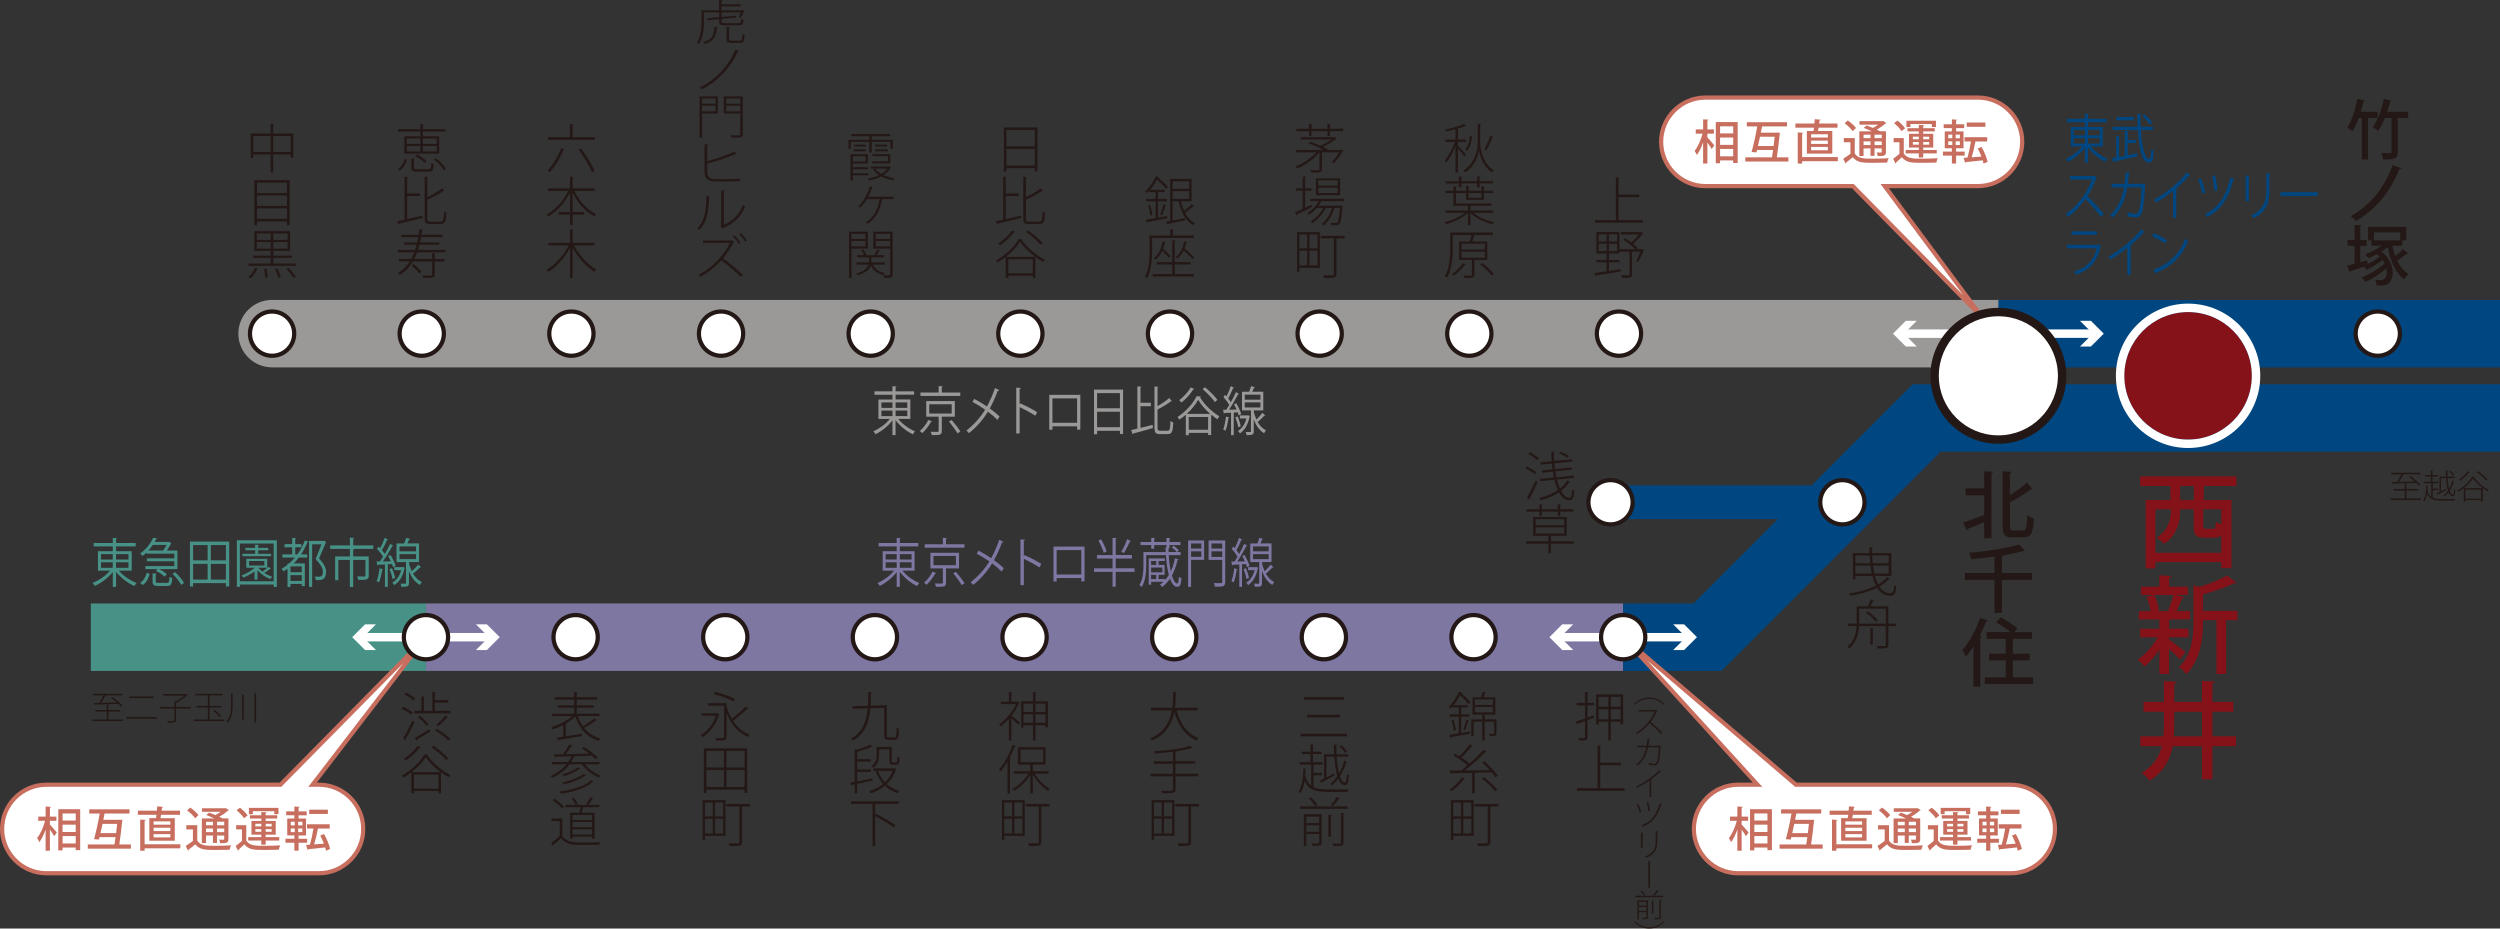 <?xml version="1.0" encoding="UTF-8"?><svg id="_レイヤー_1" xmlns="http://www.w3.org/2000/svg" viewBox="0 0 956.87 355.39"><rect x="0" y="0" width="956.87" height="355.39" fill="#333333" stroke="none"/><defs><style>.cls-1{fill:#004781;}.cls-2{fill:#fff;}.cls-3{fill:#9b9998;}.cls-4{fill:#c76e5e;}.cls-5{fill:none;stroke:#c76e5e;stroke-miterlimit:10;stroke-width:1.61px;}.cls-6{fill:#841218;}.cls-7{fill:#7d77a2;}.cls-8{fill:#479187;}.cls-9{fill:#231815;}</style></defs><path class="cls-3" d="m764.87,140.61H104.14c-7.13,0-12.91-5.78-12.91-12.91s5.78-12.91,12.91-12.91h660.73c7.13,0,12.91,5.78,12.91,12.91s-5.78,12.91-12.91,12.91Z"/><rect class="cls-1" x="764.87" y="114.8" width="192" height="25.82"/><rect class="cls-8" x="34.76" y="230.97" width="128.27" height="25.82"/><rect class="cls-7" x="163.04" y="230.97" width="458.23" height="25.82"/><rect class="cls-1" x="616.43" y="185.79" width="88.74" height="12.91"/><polygon class="cls-1" points="658.89 256.79 621.27 256.79 621.27 230.97 648.19 230.97 732.09 147.07 956.87 147.07 956.87 172.88 742.79 172.88 658.89 256.79"/><path class="cls-2" d="m774.01,54.29c0-9.32-7.62-16.94-16.94-16.94h-104.34c-9.32,0-16.94,7.62-16.94,16.94s7.62,16.94,16.94,16.94h56.43l49.81,50.58-37.6-50.58h35.69c9.32,0,16.94-7.62,16.94-16.94Z"/><path class="cls-5" d="m774.01,54.29c0-9.32-7.62-16.94-16.94-16.94h-104.34c-9.32,0-16.94,7.62-16.94,16.94s7.62,16.94,16.94,16.94h56.43l49.81,50.58-37.6-50.58h35.69c9.32,0,16.94-7.62,16.94-16.94Z"/><path class="cls-4" d="m653.49,51.17v1.39c.65.67,2.28,2.6,2.66,3.09l-1.01,1.39c-.33-.62-1.01-1.63-1.64-2.51v8.07h-1.64v-8.15c-.67,1.92-1.5,3.72-2.4,4.86-.18-.47-.58-1.17-.85-1.57,1.25-1.5,2.42-4.21,3.04-6.58h-2.6v-1.63h2.82v-3.85l2.06.11c-.02.16-.13.25-.42.31v3.43h2.48v1.63h-2.48Zm3.22-4.44h8.38v15.67h-1.72v-1.01h-5.02v1.1h-1.64v-15.76Zm6.67,1.63h-5.02v2.71h5.02v-2.71Zm-5.02,4.28v2.8h5.02v-2.8h-5.02Zm0,7.19h5.02v-2.82h-5.02v2.82Z"/><path class="cls-4" d="m681.25,50.79c-.33,3.02-.78,6.89-1.17,9.43h4.43v1.61h-16.5v-1.61h10.21c.14-.83.29-1.79.43-2.8h-6.13l-.24.92-1.86-.16c.7-2.53,1.63-6.59,2.15-9.79h-3.98v-1.61h15.38v1.61h-9.54l-.47,2.4h7.28Zm-7.61,1.55c-.25,1.23-.52,2.44-.78,3.54h5.98c.16-1.19.31-2.4.42-3.54h-5.62Z"/><path class="cls-4" d="m691.57,50.15h2.55c.07-.4.13-.83.18-1.28h-7.12v-1.59h7.28c.05-.6.11-1.16.13-1.66l2.28.2c-.05.16-.2.25-.45.29-.04.36-.07.76-.13,1.17h7.01v1.59h-7.23c-.07.45-.14.89-.24,1.28h5.48v8.64h-9.74v-8.64Zm11.87,9.97v1.59h-13.68v.92h-1.68v-11.94l2.11.13c-.02.14-.13.25-.43.31v9h13.68Zm-3.83-7.48v-1.25h-6.41v1.25h6.41Zm0,2.44v-1.27h-6.41v1.27h6.41Zm0,2.44v-1.27h-6.41v1.27h6.41Z"/><path class="cls-4" d="m709.91,52.85v5.89c1.21,1.99,3.61,1.99,6.79,1.99,2.08,0,4.55-.06,6.16-.18-.2.4-.47,1.19-.56,1.68-1.34.06-3.38.09-5.26.09-3.94,0-6.16,0-7.88-2.15-.89.76-1.81,1.5-2.57,2.08,0,.18-.05.27-.22.34l-.87-1.83c.83-.51,1.86-1.23,2.75-1.91v-4.41h-2.53v-1.59h4.17Zm-2.69-6.76c1.16.79,2.53,2,3.16,2.89l-1.28,1.23c-.58-.9-1.92-2.19-3.07-3.04l1.19-1.08Zm6.05,10.71v2.91h-1.61v-9.45h4.73c-.98-.47-2.1-.96-3.04-1.32l1.1-.92c.72.25,1.57.58,2.39.94.7-.36,1.43-.79,2.02-1.25h-7.14v-1.34h8.8l.25-.09,1.26.81c-.07.11-.2.16-.34.18-.87.76-2.11,1.64-3.38,2.33.47.24.9.45,1.25.65h2.28v7.86c0,1.48-.61,1.64-3.14,1.64-.05-.43-.25-.99-.45-1.39.45.02.87.04,1.19.04.7,0,.78,0,.78-.31v-1.3h-2.75v2.84h-1.55v-2.84h-2.66Zm2.66-5.26h-2.66v1.34h2.66v-1.34Zm-2.66,3.98h2.66v-1.39h-2.66v1.39Zm6.96-2.64v-1.34h-2.75v1.34h2.75Zm-2.75,2.64h2.75v-1.39h-2.75v1.39Z"/><path class="cls-4" d="m728.67,52.85v5.89c1.23,1.99,3.63,1.99,6.83,1.99,2.08,0,4.57-.06,6.16-.18-.2.4-.45,1.19-.54,1.68-1.36.06-3.41.09-5.28.09-3.94,0-6.22,0-7.9-2.15-.78.76-1.57,1.5-2.24,2.08,0,.18-.05.25-.2.34l-.89-1.83c.72-.51,1.63-1.21,2.4-1.9v-4.42h-2.22v-1.59h3.87Zm-2.42-6.69c1.08.81,2.37,2.04,2.93,2.95l-1.39,1.07c-.52-.9-1.75-2.17-2.84-3.05l1.3-.96Zm8.17,14.13v-1.59h-5.02v-1.28h5.02v-.94h-3.76v-5.27h3.76v-.92h-4.34v-1.23h4.34v-1.25l2.08.13c-.02.15-.13.25-.4.29v.83h4.41v1.23h-4.41v.92h3.85v5.27h-3.85v.94h5.19v1.28h-5.19v1.59h-1.68Zm-3.22-12.81v1.16h-1.52v-2.44h11.31v2.44h-1.59v-1.16h-8.2Zm.94,4.82v1.01h2.28v-1.01h-2.28Zm0,3.07h2.28v-1.01h-2.28v1.01Zm6.25-3.07h-2.29v1.01h2.29v-1.01Zm0,3.07v-1.01h-2.29v1.01h2.29Z"/><path class="cls-4" d="m751.98,59.55h-3.29v3.05h-1.61v-3.05h-3.41v-1.52h3.41v-1.28h-2.73v-6.47h2.73v-1.23h-3.14v-1.5h3.14v-1.86l2.04.13c-.02.14-.14.23-.42.29v1.44h3.09v1.5h-3.09v1.23h2.84v6.47h-2.86v1.28h3.29v1.52Zm-6.29-8.04v1.41h1.55v-1.41h-1.55Zm0,2.59v1.41h1.55v-1.41h-1.55Zm4.46-1.17v-1.41h-1.63v1.41h1.63Zm0,2.58v-1.41h-1.63v1.41h1.63Zm8.29.72c1.03,1.79,1.97,4.14,2.33,5.71l-1.57.67c-.07-.38-.18-.79-.31-1.25-2.42.27-4.82.54-6.45.69-.04.16-.16.25-.31.27l-.56-1.91c.43-.02.94-.06,1.46-.09.51-1.72,1.03-4.16,1.34-6.18h-2.46v-1.63h8.69v1.63h-4.5c-.33,1.84-.89,4.25-1.45,6.07,1.17-.09,2.46-.18,3.74-.29-.42-1.05-.9-2.15-1.41-3.09l1.45-.6Zm1.46-9.32v1.63h-7.14v-1.63h7.14Z"/><rect class="cls-2" x="596.35" y="242.27" width="49.83" height="3.23"/><polygon class="cls-2" points="640.4 238.95 645.33 243.88 640.4 248.8 644.58 248.8 649.51 243.88 644.58 238.95 640.4 238.95"/><polygon class="cls-2" points="602.14 238.95 597.21 243.88 602.14 248.8 597.96 248.8 593.03 243.88 597.96 238.95 602.14 238.95"/><path class="cls-2" d="m769.6,300.35h-82.21l-66.12-56.47,51.43,56.47h-7.44c-9.32,0-16.94,7.62-16.94,16.94s7.62,16.94,16.94,16.94h104.34c9.32,0,16.94-7.62,16.94-16.94s-7.62-16.94-16.94-16.94Z"/><path class="cls-5" d="m769.6,300.35h-82.21l-66.12-56.47,51.43,56.47h-7.44c-9.32,0-16.94,7.62-16.94,16.94s7.62,16.94,16.94,16.94h104.34c9.32,0,16.94-7.62,16.94-16.94s-7.62-16.94-16.94-16.94Z"/><path class="cls-4" d="m666.6,314.17v1.39c.65.67,2.28,2.6,2.66,3.09l-1.01,1.39c-.33-.61-1.01-1.63-1.64-2.51v8.08h-1.64v-8.15c-.67,1.91-1.5,3.72-2.4,4.86-.18-.47-.58-1.17-.85-1.57,1.25-1.5,2.42-4.21,3.04-6.58h-2.6v-1.63h2.82v-3.85l2.06.11c-.02.16-.13.25-.42.31v3.43h2.48v1.63h-2.48Zm3.22-4.44h8.38v15.66h-1.72v-1.01h-5.02v1.1h-1.64v-15.76Zm6.67,1.63h-5.02v2.71h5.02v-2.71Zm-5.02,4.28v2.8h5.02v-2.8h-5.02Zm0,7.19h5.02v-2.82h-5.02v2.82Z"/><path class="cls-4" d="m694.36,313.79c-.33,3.02-.78,6.88-1.17,9.43h4.43v1.61h-16.5v-1.61h10.21c.14-.83.29-1.79.43-2.8h-6.13l-.24.92-1.86-.16c.7-2.53,1.63-6.59,2.15-9.79h-3.98v-1.61h15.38v1.61h-9.54l-.47,2.4h7.28Zm-7.61,1.55c-.25,1.23-.52,2.44-.78,3.54h5.98c.16-1.19.31-2.4.42-3.54h-5.62Z"/><path class="cls-4" d="m704.68,313.15h2.55c.07-.4.13-.83.18-1.28h-7.12v-1.59h7.28c.05-.6.11-1.16.13-1.66l2.28.2c-.05.16-.2.25-.45.29-.04.36-.07.76-.13,1.17h7.01v1.59h-7.23c-.07.45-.14.89-.24,1.28h5.48v8.64h-9.74v-8.64Zm11.87,9.97v1.59h-13.68v.92h-1.68v-11.94l2.11.13c-.02.15-.13.25-.43.31v9h13.68Zm-3.83-7.48v-1.25h-6.41v1.25h6.41Zm0,2.44v-1.27h-6.41v1.27h6.41Zm0,2.44v-1.27h-6.41v1.27h6.41Z"/><path class="cls-4" d="m723.02,315.85v5.89c1.21,1.99,3.61,1.99,6.79,1.99,2.08,0,4.55-.05,6.16-.18-.2.4-.47,1.19-.56,1.68-1.34.06-3.38.09-5.26.09-3.94,0-6.16,0-7.88-2.15-.89.76-1.81,1.5-2.57,2.08,0,.18-.05.27-.22.34l-.87-1.82c.83-.51,1.86-1.23,2.75-1.92v-4.41h-2.53v-1.59h4.17Zm-2.69-6.76c1.16.79,2.53,2,3.16,2.89l-1.28,1.23c-.58-.9-1.92-2.19-3.07-3.04l1.19-1.08Zm6.05,10.71v2.91h-1.61v-9.45h4.73c-.98-.47-2.1-.96-3.04-1.32l1.1-.92c.72.25,1.57.58,2.39.94.7-.36,1.43-.79,2.02-1.25h-7.14v-1.34h8.8l.25-.09,1.26.81c-.07.11-.2.16-.34.18-.87.76-2.11,1.64-3.38,2.33.47.23.9.45,1.25.65h2.28v7.86c0,1.48-.61,1.64-3.14,1.64-.05-.43-.25-.99-.45-1.39.45.02.87.04,1.19.04.7,0,.78,0,.78-.31v-1.3h-2.75v2.84h-1.55v-2.84h-2.66Zm2.66-5.26h-2.66v1.34h2.66v-1.34Zm-2.66,3.97h2.66v-1.39h-2.66v1.39Zm6.96-2.64v-1.34h-2.75v1.34h2.75Zm-2.75,2.64h2.75v-1.39h-2.75v1.39Z"/><path class="cls-4" d="m741.78,315.85v5.89c1.23,1.99,3.63,1.99,6.83,1.99,2.08,0,4.57-.05,6.16-.18-.2.4-.45,1.19-.54,1.68-1.36.06-3.41.09-5.28.09-3.94,0-6.22,0-7.9-2.15-.78.76-1.57,1.5-2.24,2.08,0,.18-.05.25-.2.34l-.89-1.82c.72-.51,1.63-1.21,2.4-1.9v-4.43h-2.22v-1.59h3.87Zm-2.42-6.69c1.08.81,2.37,2.04,2.93,2.95l-1.39,1.07c-.52-.9-1.75-2.17-2.84-3.06l1.3-.96Zm8.17,14.13v-1.59h-5.02v-1.28h5.02v-.94h-3.76v-5.28h3.76v-.92h-4.34v-1.23h4.34v-1.25l2.08.13c-.02.14-.13.25-.4.29v.83h4.41v1.23h-4.41v.92h3.85v5.28h-3.85v.94h5.19v1.28h-5.19v1.59h-1.68Zm-3.22-12.81v1.16h-1.52v-2.44h11.31v2.44h-1.59v-1.16h-8.2Zm.94,4.82v1.01h2.28v-1.01h-2.28Zm0,3.07h2.28v-1.01h-2.28v1.01Zm6.25-3.07h-2.29v1.01h2.29v-1.01Zm0,3.07v-1.01h-2.29v1.01h2.29Z"/><path class="cls-4" d="m765.09,322.55h-3.29v3.05h-1.61v-3.05h-3.41v-1.52h3.41v-1.28h-2.73v-6.47h2.73v-1.23h-3.14v-1.5h3.14v-1.86l2.04.13c-.02.15-.14.24-.42.29v1.45h3.09v1.5h-3.09v1.23h2.84v6.47h-2.86v1.28h3.29v1.52Zm-6.29-8.04v1.41h1.55v-1.41h-1.55Zm0,2.58v1.41h1.55v-1.41h-1.55Zm4.46-1.17v-1.41h-1.63v1.41h1.63Zm0,2.59v-1.41h-1.63v1.41h1.63Zm8.29.72c1.03,1.79,1.97,4.14,2.33,5.71l-1.57.67c-.07-.38-.18-.79-.31-1.25-2.42.27-4.82.54-6.45.68-.04.16-.16.25-.31.27l-.56-1.92c.43-.02.94-.05,1.46-.09.51-1.72,1.03-4.16,1.34-6.18h-2.46v-1.63h8.69v1.63h-4.5c-.33,1.85-.89,4.25-1.45,6.07,1.17-.09,2.46-.18,3.74-.29-.42-1.05-.9-2.15-1.41-3.09l1.45-.59Zm1.46-9.33v1.63h-7.14v-1.63h7.14Z"/><path class="cls-2" d="m122.09,300.35h-2.45l43.4-56.47-55.7,56.47H17.75c-9.32,0-16.94,7.62-16.94,16.94s7.62,16.94,16.94,16.94h104.34c9.32,0,16.94-7.62,16.94-16.94s-7.62-16.94-16.94-16.94Z"/><path class="cls-5" d="m122.09,300.35h-2.45l43.4-56.47-55.7,56.47H17.75c-9.32,0-16.94,7.62-16.94,16.94s7.62,16.94,16.94,16.94h104.34c9.32,0,16.94-7.62,16.94-16.94s-7.62-16.94-16.94-16.94Z"/><path class="cls-4" d="m19.09,314.17v1.39c.65.67,2.28,2.6,2.66,3.09l-1.01,1.39c-.33-.61-1.01-1.63-1.64-2.51v8.08h-1.64v-8.15c-.67,1.91-1.5,3.72-2.4,4.86-.18-.47-.58-1.17-.85-1.57,1.25-1.5,2.42-4.21,3.04-6.58h-2.6v-1.63h2.82v-3.85l2.06.11c-.02.16-.13.25-.42.31v3.43h2.48v1.63h-2.48Zm3.22-4.44h8.38v15.66h-1.72v-1.01h-5.02v1.1h-1.64v-15.76Zm6.67,1.63h-5.02v2.71h5.02v-2.71Zm-5.02,4.28v2.8h5.02v-2.8h-5.02Zm0,7.19h5.02v-2.82h-5.02v2.82Z"/><path class="cls-4" d="m46.84,313.79c-.33,3.02-.78,6.88-1.17,9.43h4.43v1.61h-16.5v-1.61h10.21c.14-.83.29-1.79.43-2.8h-6.13l-.24.92-1.86-.16c.7-2.53,1.63-6.59,2.15-9.79h-3.98v-1.61h15.38v1.61h-9.54l-.47,2.4h7.28Zm-7.61,1.55c-.25,1.23-.52,2.44-.78,3.54h5.98c.16-1.19.31-2.4.42-3.54h-5.62Z"/><path class="cls-4" d="m57.16,313.15h2.55c.07-.4.13-.83.18-1.28h-7.12v-1.59h7.28c.05-.6.11-1.16.13-1.66l2.28.2c-.05.16-.2.25-.45.29-.04.36-.07.76-.13,1.17h7.01v1.59h-7.23c-.07.45-.14.89-.24,1.28h5.48v8.64h-9.74v-8.64Zm11.87,9.97v1.59h-13.68v.92h-1.68v-11.94l2.11.13c-.02.15-.13.25-.43.31v9h13.68Zm-3.83-7.48v-1.25h-6.41v1.25h6.41Zm0,2.44v-1.27h-6.41v1.27h6.41Zm0,2.44v-1.27h-6.41v1.27h6.41Z"/><path class="cls-4" d="m75.5,315.85v5.89c1.21,1.99,3.61,1.99,6.79,1.99,2.08,0,4.55-.05,6.16-.18-.2.4-.47,1.19-.56,1.68-1.34.06-3.38.09-5.26.09-3.94,0-6.16,0-7.88-2.15-.89.76-1.81,1.5-2.57,2.08,0,.18-.05.27-.22.34l-.87-1.82c.83-.51,1.86-1.23,2.75-1.92v-4.41h-2.53v-1.59h4.17Zm-2.69-6.76c1.16.79,2.53,2,3.16,2.89l-1.28,1.23c-.58-.9-1.92-2.19-3.07-3.04l1.19-1.08Zm6.05,10.71v2.91h-1.61v-9.45h4.73c-.98-.47-2.1-.96-3.04-1.32l1.1-.92c.72.25,1.57.58,2.39.94.7-.36,1.43-.79,2.02-1.25h-7.14v-1.34h8.8l.25-.09,1.26.81c-.07.11-.2.16-.34.18-.87.76-2.11,1.64-3.38,2.33.47.23.9.45,1.25.65h2.28v7.86c0,1.48-.61,1.64-3.14,1.64-.05-.43-.25-.99-.45-1.39.45.02.87.04,1.19.04.7,0,.78,0,.78-.31v-1.3h-2.75v2.84h-1.55v-2.84h-2.66Zm2.66-5.26h-2.66v1.34h2.66v-1.34Zm-2.66,3.97h2.66v-1.39h-2.66v1.39Zm6.96-2.64v-1.34h-2.75v1.34h2.75Zm-2.75,2.64h2.75v-1.39h-2.75v1.39Z"/><path class="cls-4" d="m94.26,315.85v5.89c1.23,1.99,3.63,1.99,6.83,1.99,2.08,0,4.57-.05,6.16-.18-.2.4-.45,1.19-.54,1.68-1.36.06-3.41.09-5.28.09-3.94,0-6.22,0-7.9-2.15-.78.76-1.57,1.5-2.24,2.08,0,.18-.05.25-.2.34l-.89-1.82c.72-.51,1.63-1.21,2.4-1.9v-4.43h-2.22v-1.59h3.87Zm-2.42-6.69c1.08.81,2.37,2.04,2.93,2.95l-1.39,1.07c-.52-.9-1.75-2.17-2.84-3.06l1.3-.96Zm8.17,14.13v-1.59h-5.02v-1.28h5.02v-.94h-3.76v-5.28h3.76v-.92h-4.34v-1.23h4.34v-1.25l2.08.13c-.02.14-.13.25-.4.29v.83h4.41v1.23h-4.41v.92h3.85v5.28h-3.85v.94h5.19v1.28h-5.19v1.59h-1.68Zm-3.22-12.81v1.16h-1.52v-2.44h11.31v2.44h-1.59v-1.16h-8.2Zm.94,4.82v1.01h2.28v-1.01h-2.28Zm0,3.07h2.28v-1.01h-2.28v1.01Zm6.25-3.07h-2.29v1.01h2.29v-1.01Zm0,3.07v-1.01h-2.29v1.01h2.29Z"/><path class="cls-4" d="m117.57,322.55h-3.29v3.05h-1.61v-3.05h-3.41v-1.52h3.41v-1.28h-2.73v-6.47h2.73v-1.23h-3.14v-1.5h3.14v-1.86l2.04.13c-.02.15-.14.24-.42.29v1.45h3.09v1.5h-3.09v1.23h2.84v6.47h-2.86v1.28h3.29v1.52Zm-6.29-8.04v1.41h1.55v-1.41h-1.55Zm0,2.58v1.41h1.55v-1.41h-1.55Zm4.46-1.17v-1.41h-1.63v1.41h1.63Zm0,2.59v-1.41h-1.63v1.41h1.63Zm8.29.72c1.03,1.79,1.97,4.14,2.33,5.71l-1.57.67c-.07-.38-.18-.79-.31-1.25-2.42.27-4.82.54-6.45.68-.04.16-.16.25-.31.27l-.56-1.92c.43-.02.94-.05,1.46-.09.51-1.72,1.03-4.16,1.34-6.18h-2.46v-1.63h8.69v1.63h-4.5c-.33,1.85-.89,4.25-1.45,6.07,1.17-.09,2.46-.18,3.74-.29-.42-1.05-.9-2.15-1.41-3.09l1.45-.59Zm1.46-9.33v1.63h-7.14v-1.63h7.14Z"/><path class="cls-1" d="m804.84,56.05h-4.65c1.59,1.98,4.17,3.83,6.43,4.72-.27.28-.62.81-.81,1.17-2.31-1.07-4.94-3.15-6.64-5.43v5.73h-1.18v-5.65c-1.68,2.22-4.25,4.24-6.5,5.3-.19-.34-.53-.87-.81-1.13,2.21-.93,4.72-2.74,6.31-4.72h-4.37v-7.44h5.37v-1.84h-6.89v-1.29h6.89v-1.96l1.53.1c-.02.14-.1.24-.34.28v1.58h7.08v1.29h-7.08v1.84h5.66v7.44Zm-11.08-6.34v2.08h4.23v-2.08h-4.23Zm0,3.13v2.12h4.23v-2.12h-4.23Zm9.91-3.13h-4.49v2.08h4.49v-2.08Zm0,5.25v-2.12h-4.49v2.12h4.49Z"/><path class="cls-1" d="m814.37,54.75v4.64c1.2-.26,2.42-.5,3.62-.76l.09,1.21c-3.27.75-6.81,1.53-8.97,2-.03.16-.12.26-.24.3l-.5-1.55,1.61-.3v-8.13l1.42.1c-.02.14-.12.24-.34.26v7.55l2.19-.45v-9.58l1.46.12c-.02.12-.12.22-.34.26v3.11h3.09v1.23h-3.09Zm9.65-4.96h-4.61c.38,6.19,1.49,11.09,3.17,11.09.48,0,.72-1.17.81-3.91.26.3.67.61.98.75-.21,3.53-.63,4.54-1.87,4.56-2.61-.02-3.81-5.59-4.25-12.49h-9.69v-1.27h9.62c-.09-1.61-.12-3.27-.14-4.94l1.58.1c0,.16-.12.26-.36.3-.02,1.51.02,3.05.09,4.54h4.68v1.27Zm-7.34-5.02v1.25h-6.65v-1.25h6.65Zm4.2-.95c1.05.89,2.26,2.18,2.85,3.07l-.87.83c-.57-.89-1.75-2.24-2.79-3.17l.82-.73Z"/><path class="cls-1" d="m802.58,67.92c-.03.1-.12.18-.22.22-.93,2.56-2.02,4.78-3.43,6.94,1.87,1.76,4.68,4.76,6.28,6.84l-1.05,1.07c-1.51-2.06-4.27-5.12-6.02-6.78-1.51,2.16-4.11,5.1-6.6,6.78-.19-.3-.6-.81-.89-1.09,4.75-3.07,8.5-8.79,10.05-13.17h-8.42v-1.37h9.09l.22-.1.99.67Z"/><path class="cls-1" d="m821.16,70.61c-.03.08-.07.18-.15.26-.22,5.81-.7,9.46-1.37,10.9-.69,1.39-1.68,1.45-2.25,1.45-.67,0-1.89-.18-3.07-.46.03-.4,0-1.01-.05-1.43,1.29.34,2.61.51,3,.51.62,0,.96-.18,1.32-.95.51-1.23.94-4.62,1.11-9.16h-5.49c-.86,4.82-2.55,8.82-5.66,11.56-.21-.26-.65-.65-.98-.89,2.97-2.62,4.53-6.07,5.35-10.67h-4.73v-1.35h4.97c.21-1.43.31-2.72.39-4.4l1.7.16c-.02.22-.17.34-.43.36-.1,1.47-.19,2.58-.38,3.87h5.56l.27-.12.87.36Z"/><path class="cls-1" d="m838.32,67.14c-.07.1-.17.16-.33.16-.05,0-.1,0-.17-.02-1.32,1.58-3.22,3.41-4.89,4.82.14.06.34.18.41.22-.03.12-.19.24-.38.26v10.83h-1.25v-10.37c-1.82,1.51-4.18,3.15-6.53,4.5-.17-.32-.48-.83-.72-1.11,4.68-2.54,9.81-6.86,12.57-10.43l1.29,1.13Z"/><path class="cls-1" d="m842.42,68.29c.65,1.49,1.41,3.91,1.65,5.37l-1.15.44c-.24-1.41-.96-3.81-1.61-5.39l1.11-.42Zm12.84.24c-.05.18-.22.26-.45.26-1.8,7.12-4.61,11.48-9.98,14.24-.17-.28-.57-.83-.82-1.11,5.25-2.6,7.94-6.66,9.64-14l1.61.61Zm-7.41-1.39c.39,1.67.82,4.18.91,5.73l-1.22.22c-.1-1.59-.48-4.02-.89-5.71l1.2-.24Z"/><path class="cls-1" d="m859.49,77v-9.8l1.63.12c-.02.18-.14.32-.41.36v9.32h-1.22Zm9.55-10.59c-.02.2-.14.3-.41.34v6.42c0,4.24-1.23,8.11-6.15,10.35-.17-.3-.6-.83-.89-1.09,4.75-2.08,5.81-5.53,5.81-9.26v-6.88l1.65.12Z"/><path class="cls-1" d="m872.81,73.57h14.32v1.43h-13.66c-.1.2-.33.34-.55.39l-.1-1.82Z"/><path class="cls-1" d="m804.19,94.18c-.03.08-.12.16-.22.2-1.41,6.09-4.27,9.06-9.4,10.73-.15-.36-.48-.87-.72-1.17,4.66-1.37,7.56-4.2,8.64-8.88h-11.35v-1.37h11.86l.17-.12,1.01.61Zm-1.61-4.32h-9.77v-1.33h9.77v1.33Z"/><path class="cls-1" d="m820.84,88.92c-.07.1-.17.16-.33.16-.05,0-.1,0-.17-.02-1.32,1.57-3.22,3.41-4.89,4.82.14.06.34.18.41.22-.03.12-.19.24-.38.26v10.84h-1.25v-10.37c-1.82,1.51-4.18,3.15-6.53,4.5-.17-.32-.48-.83-.72-1.11,4.68-2.54,9.81-6.86,12.57-10.43l1.29,1.13Z"/><path class="cls-1" d="m824.26,89.26c1.78.67,3.84,1.72,5.11,2.74l-.65,1.27c-1.23-1.03-3.26-2.1-5.01-2.81l.55-1.21Zm-.07,13.98c6.09-2.22,10.13-6.23,12.19-11.82.36.34.75.61,1.11.83-2.14,5.53-6.33,9.83-12.14,12.11-.02.18-.12.38-.24.46l-.93-1.57Z"/><path class="cls-9" d="m759.45,186.89v-6.52l3.44.2c-.03.23-.23.4-.68.48v24.98h-2.77v-6.21c-2.34,1.02-4.66,1.98-6.3,2.63,0,.25-.17.45-.37.54l-1.36-2.99c2-.65,5.03-1.75,8.02-2.88v-7.54h-7.09v-2.68h7.09Zm9.82,14.37c0,1.55.2,1.81,1.36,1.81h3.67c1.24,0,1.41-1.22,1.61-5.9.68.54,1.81,1.07,2.57,1.24-.28,5.34-.99,7.29-3.95,7.29h-4.26c-2.91,0-3.78-.99-3.78-4.49v-20.83l3.47.23c-.03.23-.23.4-.68.45v8.44c2.43-1.5,4.86-3.3,6.55-4.8l2.12,2.48c-.11.11-.34.2-.65.14-2.06,1.58-5.08,3.36-8.02,4.97v8.98Z"/><path class="cls-9" d="m777.74,219.3v2.65h-11.52v12.59h-2.85v-12.59h-11.32v-2.65h11.32v-6.24c-2.96.39-6.04.73-8.95.99-.08-.71-.45-1.83-.76-2.46,6.8-.62,14.6-1.75,19.11-3.19l2.26,2.43c-.11.09-.25.14-.42.14-.08,0-.2-.03-.31-.05-2.15.62-4.8,1.16-7.71,1.64l.31.03c-.03.26-.23.4-.68.48v6.24h11.52Z"/><path class="cls-9" d="m755.32,247.52c-.93,1.41-1.92,2.71-2.91,3.84-.25-.65-.93-2-1.3-2.65,2.57-2.77,5.17-7.51,6.75-12.22l3.05,1.05c-.11.23-.34.31-.73.31-.71,1.89-1.55,3.78-2.48,5.59l.88.26c-.03.23-.23.37-.62.42v18.72h-2.63v-15.3Zm15.08,11.74h7.76v2.57h-18.49v-2.57h8.02v-6.52h-6.35v-2.54h6.35v-5.7h-7.31v-2.57h9.09c-1.44-1.21-3.67-2.71-5.45-3.75l1.78-1.89c2.12,1.16,4.97,2.96,6.38,4.24l-1.24,1.41h6.8v2.57h-7.34v5.7h6.49v2.54h-6.49v6.52Z"/><path class="cls-9" d="m636.71,269.82c-1.09-1.31-3.04-2.37-5.47-2.37s-4.42,1.11-5.47,2.37h-.06v-.57c1.09-1.2,3.06-2.3,5.53-2.3s4.44,1.1,5.53,2.3v.57h-.06Z"/><path class="cls-9" d="m634.35,272.01c-.04.06-.07.1-.14.11-.65,1.51-1.46,2.91-2.45,4.17,1.35,1.08,3.4,2.92,4.52,4.18l-.53.44c-1.1-1.26-3.09-3.11-4.39-4.14-1.03,1.29-2.93,3.15-4.74,4.15-.1-.13-.29-.35-.44-.48,3.42-1.88,6.1-5.46,7.19-8.09h-6.04v-.6h6.37l.12-.05.54.3Z"/><path class="cls-9" d="m635.67,285.52s-.05.11-.08.15c-.17,3.39-.49,5.54-.96,6.44-.45.8-1.08.84-1.45.84-.43,0-1.33-.12-2.2-.3.01-.07.01-.17.01-.25,0-.13,0-.25-.01-.36.96.21,1.9.3,2.15.3.47,0,.71-.12.96-.6.41-.78.69-2.87.83-5.71h-4.13c-.62,3-1.88,5.37-4.02,6.95-.11-.12-.32-.29-.49-.39,2.09-1.56,3.24-3.6,3.87-6.57h-3.45v-.59h3.57c.14-.86.24-1.65.31-2.68l.91.08c-.01.12-.12.18-.28.2-.07.91-.16,1.62-.3,2.4h4.18l.14-.05.44.14Z"/><path class="cls-9" d="m635.77,295.29c-.05.06-.11.1-.2.1-.04,0-.08-.01-.14-.02-.91.95-2.29,2.07-3.46,2.91l.24.13c-.01.07-.11.12-.22.14v6.48h-.63v-6.33c-1.34.96-3.02,1.96-4.76,2.82-.08-.15-.25-.36-.37-.48,3.33-1.55,6.89-4.14,8.86-6.26l.69.51Z"/><path class="cls-9" d="m627.06,307.72c.47.91.97,2.35,1.15,3.21l-.57.19c-.18-.84-.67-2.25-1.15-3.2l.57-.2Zm9.05.09c-.04.09-.13.13-.28.13-1.28,4.2-3.22,6.85-6.99,8.47-.08-.13-.27-.36-.41-.49,3.71-1.56,5.56-4.03,6.82-8.4l.85.29Zm-5.25-.79c.31,1.03.6,2.51.68,3.43l-.62.1c-.08-.95-.35-2.36-.65-3.4l.59-.13Z"/><path class="cls-9" d="m628.07,324.46v-5.77l.89.06c-.01.09-.1.17-.26.19v5.52h-.62Zm6.52-6.23c-.01.12-.1.18-.26.2v3.83c0,2.49-.87,4.76-4.34,6.07-.08-.12-.29-.36-.43-.47,3.37-1.25,4.14-3.31,4.14-5.61v-4.08l.9.06Z"/><path class="cls-9" d="m630.89,329.63l.96.1c-.01.12-.13.19-.31.23v9.79h-.65v-10.11Z"/><path class="cls-9" d="m625.85,342.85h10.77v.55h-10.77v-.55Zm4.61,1.78h0s.29.01.29.01v6.42c0,.37-.1.55-.37.66-.3.1-.84.1-1.69.1-.02-.16-.13-.38-.22-.54.3.01.59.01.81.01q.89,0,.89-.23v-1.94h-2.92v2.75h-.56v-7.24h3.77Zm-.29.54h-2.92v1.46h2.92v-1.46Zm-2.92,3.45h2.92v-1.49h-2.92v1.49Zm1.04-7.83c.55.5,1.18,1.23,1.48,1.71l-.53.26c-.29-.48-.91-1.22-1.46-1.74l.5-.24Zm3.96,8.95v-5l.78.06c-.01.07-.07.13-.2.14v4.8h-.57Zm.53-7.19c.45-.48,1.05-1.27,1.38-1.82l.74.3c-.04.06-.12.1-.24.1-.36.49-.92,1.19-1.38,1.66l-.5-.24Zm2.9,8.5c0,.43-.11.61-.42.71-.32.11-.92.12-1.88.11-.04-.15-.13-.41-.23-.57.42.01.79.02,1.09.02.8,0,.86,0,.86-.26v-6.69l.79.05c-.01.07-.07.13-.22.14v6.5Z"/><path class="cls-9" d="m625.77,352.52c1.09,1.3,3.04,2.37,5.47,2.37s4.42-1.11,5.47-2.37h.06v.57c-1.09,1.21-3.06,2.3-5.53,2.3s-4.44-1.09-5.53-2.3v-.57h.06Z"/><path class="cls-9" d="m609.97,273.84l.16.85c-.85.32-1.69.65-2.52.95v6.48c0,1.19-.48,1.37-3.13,1.33-.04-.24-.2-.67-.34-.95.5,0,.97.02,1.35.02,1.13,0,1.15,0,1.15-.4v-6.13c-1.05.38-2,.73-2.74.99,0,.16-.08.26-.22.32l-.46-1.17c.95-.28,2.14-.68,3.43-1.13v-5.02h-3.21v-.95h3.21v-4.22l1.31.1c-.02.14-.1.22-.34.24v3.87h2.44v.95h-2.44v4.68l2.36-.81Zm.95-8.05h10.33v11.48h-.97v-1.03h-3.73v7.2h-.97v-7.2h-3.71v1.13h-.95v-11.58Zm4.66.93h-3.71v3.79h3.71v-3.79Zm-3.71,8.59h3.71v-3.87h-3.71v3.87Zm8.41-4.8v-3.79h-3.73v3.79h3.73Zm-3.73,4.8h3.73v-3.87h-3.73v3.87Z"/><path class="cls-9" d="m612.49,301.68h9.32v.99h-18.26v-.99h7.91v-16.36l1.37.1c-.02.12-.1.22-.34.24v6.25h7.91v.97h-7.91v8.79Z"/><path class="cls-9" d="m910.04,45.14h-3.7v15.93h-2.36v-15.93h-1.19c-.7,1.96-1.52,3.73-2.41,5.12-.47-.42-1.39-1.02-1.99-1.37,1.69-2.51,3.08-6.89,3.88-11.09,1.29.3,2.09.5,2.91.67-.07.22-.27.32-.6.32-.27,1.32-.62,2.68-1.02,4h6.49v2.34Zm11.68-2.34v2.34h-3.98v12.98c0,2.56-.94,2.93-5.52,2.93-.12-.72-.47-1.77-.8-2.49,1.44.05,2.91.05,3.36.05.42-.02.55-.15.55-.52v-12.95h-2.51c-.75,1.89-1.64,3.63-2.61,4.97-.45-.42-1.42-1.14-2.01-1.47,1.86-2.44,3.38-6.71,4.23-10.84l3.01.75c-.07.17-.27.32-.62.3-.32,1.32-.7,2.66-1.12,3.95h8.03Z"/><path class="cls-9" d="m919.11,64.42c-.12.25-.47.37-.77.37-3.95,9.6-9.69,15.79-16.58,19.79-.42-.52-1.32-1.37-2.01-1.86,6.64-3.73,12.48-9.72,16.03-19.54l3.33,1.24Z"/><path class="cls-9" d="m915.66,94.06c.27,1.39.65,2.74,1.12,4,1.07-.87,2.24-1.91,3.01-2.76l1.94,1.74c-.1.12-.37.17-.62.12-.89.75-2.36,1.82-3.58,2.63,1.07,2.19,2.49,3.98,4.33,5.05-.55.42-1.29,1.37-1.67,2.04-3.41-2.33-5.25-6.93-6.26-12.3-.72.57-1.54,1.12-2.39,1.67,3.06,2.46,4.28,5.64,4.28,8.2,0,3.18-1.81,4.85-4.2,4.85-.55,0-1.29-.02-1.99-.05-.05-.62-.2-1.54-.6-2.16.82.1,1.59.12,2.11.12,1.86,0,2.41-1.57,2.41-2.98,0-.47-.05-.97-.17-1.49-2.26,1.99-5.47,4.03-8.1,5.19-.3-.55-.85-1.34-1.32-1.79,2.96-1.04,6.64-3.31,8.72-5.34-.2-.42-.45-.84-.75-1.27-1.72,1.34-4.2,2.86-6.09,3.73-.25-.35-.6-.82-.97-1.19-1.99.67-3.88,1.32-5.22,1.74,0,.22-.15.37-.35.42l-.94-2.59c.8-.17,1.76-.42,2.83-.7v-6.86h-2.63v-2.19h2.63v-5.79l2.78.17c-.02.2-.17.35-.57.4v5.22h2.41v2.19h-2.41v6.26l2.61-.7.22,1.39c1.64-.79,3.43-1.84,4.6-2.81-.3-.32-.65-.65-1.04-.97-1.09.6-2.19,1.14-3.26,1.59-.27-.37-.87-1.12-1.27-1.47,2.09-.8,4.42-1.99,6.29-3.33h-3.88v-2.06h-1.29v-5.15h14.62v5.15h-1.52v2.06h-3.83Zm-7.03-5.12v3.06h10.04v-3.06h-10.04Z"/><circle class="cls-6" cx="837.48" cy="143.84" r="24.4"/><path class="cls-2" d="m837.48,119.44c13.48,0,24.4,10.93,24.4,24.4s-10.93,24.4-24.4,24.4-24.4-10.93-24.4-24.4,10.93-24.4,24.4-24.4m0-3.23c-15.24,0-27.63,12.4-27.63,27.63s12.4,27.63,27.63,27.63,27.63-12.4,27.63-27.63-12.4-27.63-27.63-27.63h0Z"/><path class="cls-6" d="m855.98,186.02h-12.5v5.36h10.61v26.09h-3.91v-2.34h-25.2v2.42h-3.71v-26.17h9.44v-5.36h-11.57v-3.71h36.86v3.71Zm-31.01,25.57h25.2v-6.74c-.61.68-1.45.93-2.66.93h-3.75c-3.43,0-4.15-1.05-4.15-4.48v-6.37h-5.16v.65c0,3.99-1.13,9.2-6.13,12.62-.52-.65-2.02-1.94-2.82-2.42,5.4-3.59,5.4-8.43,5.4-10.85h-5.93v16.66Zm14.72-20.21v-5.36h-5.24v5.36h5.24Zm7.38,11.01c.81,0,.97-.36,1.09-2.7.4.32,1.21.73,2.02,1.01v-5.77h-6.9v6.37c0,.97.16,1.09,1.05,1.09h2.74Z"/><path class="cls-6" d="m830.21,244.79c1.33.89,5.36,3.95,6.33,4.8l-2.18,2.78c-.85-.93-2.62-2.62-4.15-4.03v9.6h-3.71v-9.28c-1.73,2.62-3.79,4.96-5.73,6.49-.6-.85-1.73-2.1-2.54-2.7,2.78-1.85,5.77-5.2,7.66-8.51h-6.74v-3.27h7.34v-3.59h-7.82v-3.18h4.48c-.24-1.61-.85-3.75-1.57-5.4l2.66-.77h-4.76v-3.18h7.02v-4.36l4.64.28c-.04.32-.28.56-.93.64v3.43h7.18v3.18h-4.64l3.31.93c-.08.28-.4.4-.93.44-.48,1.37-1.33,3.31-2.06,4.8h5.16v3.18h-7.3c-.16.12-.36.2-.73.28v3.31h7.42v3.27h-7.42v.85Zm-.36-11.13c.69-1.61,1.57-4.11,2.02-5.93h-7.3c.89,1.86,1.57,4.31,1.77,5.89l-.89.28h5.12l-.73-.24Zm26.5.16v3.55h-4.31v20.61h-3.71v-20.61h-5.12c0,4.64-.12,14.36-6.45,20.69-.48-.85-1.85-2.18-2.74-2.66,5-5,5.52-11.86,5.52-17.46v-13.95l2.22.64c3.99-1.17,8.11-2.82,10.57-4.36l3.67,2.78c-.16.2-.56.28-1.01.2-2.9,1.49-7.46,3.06-11.78,4.23v6.33h13.15Z"/><path class="cls-6" d="m855.82,281.82v3.75h-9.03v12.7h-3.99v-12.7h-11.25c-.93,5.12-3.27,9.76-8.79,13.23-.61-.89-2.06-2.3-3.03-2.95,4.56-2.78,6.74-6.33,7.7-10.28h-8.23v-3.75h8.83c.16-1.53.2-3.15.2-4.76v-4.64h-7.78v-3.75h7.78v-7.99l4.88.28c-.04.36-.28.56-.93.68v7.02h10.61v-8.07l4.96.32c-.04.32-.32.57-.97.65v7.1h8.02v3.75h-8.02v9.39h9.03Zm-23.63-4.76c0,1.61-.04,3.18-.16,4.76h10.77v-9.39h-10.61v4.64Z"/><path class="cls-9" d="m921.03,190.78h5.55v.61h-11.62v-.61h5.44v-3.01h-4.3v-.61h4.3v-2.08l.86.06c-.01.08-.08.13-.23.15v1.86h4.52v.61h-4.52v3.01Zm-5.5-6.29l1.99-.04c.54-.8,1.17-1.96,1.6-2.89h-3.89v-.61h11.16v.61h-6.29c-.04.05-.13.09-.25.09-.4.8-1.03,1.94-1.61,2.79,1.8-.05,3.91-.1,5.99-.17-.7-.61-1.47-1.22-2.18-1.71l.53-.35c1.36.92,3.01,2.29,3.81,3.21l-.57.42c-.25-.3-.59-.66-.98-1.03-3.25.14-6.77.26-8.88.31-.01.1-.09.15-.19.18l-.23-.81Z"/><path class="cls-9" d="m931.14,187.58v2.9c.85.4,1.96.53,3.42.53.41,0,4.61,0,5.18-.01-.1.15-.23.45-.27.63h-4.89c-3.11,0-4.69-.56-5.62-2.7-.17,1.06-.48,2.13-1.03,3.01-.1-.14-.31-.31-.45-.37,1.01-1.61,1.15-3.9,1.14-5.63l.76.04c-.01.09-.08.14-.22.17,0,.48-.01,1.03-.05,1.6.32,1.12.79,1.88,1.45,2.38v-5.16h-2.82v-.58h2.66v-2h-2.13v-.58h2.13v-1.77l.81.07c-.01.08-.06.14-.22.15v1.55h2.09v.58h-2.09v2h2.39v.58h-2.08s-.08.04-.15.05v1.99h2.08v.58h-2.08Zm1.52,1.29c.3-.14.66-.32,1.05-.51v-5.92h2.47c-.04-.78-.06-1.59-.08-2.4l.84.04c0,.1-.06.15-.22.18,0,.75.01,1.47.05,2.18h2.91v.57h-2.87c.1,1.58.28,3.01.57,4.11.54-.93.98-2,1.27-3.15l.72.3c-.03.08-.1.1-.22.1-.35,1.25-.89,2.43-1.56,3.46.32.96.72,1.52,1.21,1.52.31,0,.45-.63.5-2.09.13.13.34.26.49.31-.12,1.81-.34,2.39-1.05,2.39-.67,0-1.17-.58-1.58-1.55-.46.63-.99,1.19-1.55,1.65-.1-.1-.28-.27-.43-.36.65-.5,1.24-1.16,1.76-1.93-.37-1.24-.61-2.9-.74-4.76h-1.91v5.05c.59-.31,1.25-.65,1.89-.98l.12.52c-1.17.63-2.41,1.3-3.22,1.72,0,.1-.05.17-.12.21l-.31-.65Zm5.27-8.69c.53.49,1.14,1.16,1.41,1.6l-.48.31c-.27-.45-.87-1.15-1.38-1.64l.45-.27Z"/><path class="cls-9" d="m943,186.85c-.65.49-1.32.93-2,1.32-.08-.12-.25-.34-.39-.48,2.3-1.23,4.55-3.34,5.59-5.23l.97.05c-.03.1-.12.15-.23.17,1.25,1.88,3.63,3.85,5.67,4.84-.15.16-.31.36-.41.54-.63-.34-1.28-.75-1.92-1.22v5.13h-.65v-.56h-5.99v.59h-.63v-5.16Zm2.3-6.15c-.05.08-.15.09-.27.08-.88,1.18-2.22,2.4-3.4,3.19-.12-.12-.34-.32-.49-.41,1.19-.74,2.54-1.96,3.4-3.18l.76.32Zm4.95,6.12c-1.46-1.06-2.84-2.39-3.72-3.69-.75,1.21-2.03,2.56-3.5,3.69h7.22Zm-6.61,4.02h5.99v-3.43h-5.99v3.43Zm4.82-10.49c1.3.9,2.87,2.2,3.6,3.1l-.52.4c-.71-.89-2.26-2.22-3.58-3.14l.49-.36Z"/><path class="cls-9" d="m559.31,265.31c1.27,1.09,2.74,2.54,3.47,3.47l-.67.77c-.69-.91-2.02-2.34-3.23-3.43-.65,1.17-1.47,2.52-2.5,3.79h5.35v.89h-2.46v2.62h3.13v.91h-3.13v6.2c1.09-.18,2.22-.36,3.35-.57l.06.85c-2.72.53-5.57,1.03-7.34,1.35-.02.14-.14.24-.28.28l-.36-1.19c1.01-.14,2.26-.34,3.65-.57v-6.36h-3.49v-.91h3.49v-2.62h-2.3v-.48c-.26.3-.54.61-.83.89-.16-.22-.5-.5-.73-.62,1.82-1.78,3.17-4.08,3.95-5.77l1.27.18c-.02.14-.14.22-.36.22l-.04.1Zm-2.9,14.34c-.06-1.07-.44-2.68-.91-3.93l.77-.18c.5,1.23.89,2.84.97,3.89l-.83.22Zm5.91-3.89c-.08.1-.2.16-.4.16-.24,1.03-.71,2.6-1.13,3.61l-.69-.28c.38-1.03.87-2.76,1.09-3.89l1.13.4Zm10.47-.42v5.27c0,1.01-.38,1.13-2.56,1.13-.04-.26-.18-.63-.32-.89.85.02,1.49.02,1.69.02.22-.02.26-.08.26-.26v-4.36h-3.59v7.2h-.95v-7.2h-3.27v5.55h-.93v-6.46h4.2v-1.82h-3.71v-6.64h3.27c.24-.67.48-1.49.63-2.1l1.25.34c-.04.12-.18.18-.38.18-.14.42-.34,1.05-.56,1.57h4.52v6.64h-3.73c-.04.08-.14.14-.32.16v1.65h4.52Zm-8.25-7.6v2.04h6.84v-2.04h-6.84Zm0,2.86v2.06h6.84v-2.06h-6.84Z"/><path class="cls-9" d="m568.07,291.31c1.92,1.7,4.16,4.04,5.21,5.59l-.89.59c-.34-.53-.85-1.17-1.41-1.86-2.16.06-4.38.12-6.52.16v7.83h-1.01v-7.81c-3.05.06-5.85.1-7.93.14-.04.14-.16.24-.32.24l-.34-1.27h4.34c.79-.59,1.61-1.25,2.46-1.98-1.31-1.17-3.55-2.73-5.41-3.8l.67-.67c.52.3,1.09.63,1.65.97,1.37-1.29,3.03-3.21,3.99-4.62l1.19.62c-.08.1-.22.16-.4.14-1.03,1.29-2.66,3.09-4.02,4.34,1.19.79,2.32,1.61,3.13,2.32,2-1.75,3.97-3.71,5.37-5.3l1.19.65c-.06.1-.22.14-.42.14-2.08,2.2-5.27,5.1-7.99,7.16,2.97-.02,6.35-.04,9.64-.1-.93-1.03-2-2.1-2.97-2.98l.79-.51Zm-7.26,6.68c-.08.12-.2.16-.42.14-1.25,1.69-3.11,3.51-4.72,4.7-.18-.18-.57-.46-.81-.61,1.63-1.11,3.51-2.96,4.72-4.72l1.23.48Zm11.48,4.82c-1.05-1.31-3.23-3.39-5.06-4.84l.81-.5c1.82,1.43,4.01,3.45,5.08,4.78l-.83.57Z"/><path class="cls-9" d="m564.07,306.25v13.68h-7.85v1.55h-.89v-15.23h8.74Zm-4.86.91h-2.99v5.31h2.99v-5.31Zm-2.99,6.22v5.63h2.99v-5.63h-2.99Zm6.94-.91v-5.31h-3.09v5.31h3.09Zm-3.09,6.54h3.09v-5.63h-3.09v5.63Zm13.46-11.3v.97h-3.11v13.58c0,.83-.22,1.19-.85,1.37-.65.18-1.9.18-3.87.18-.06-.28-.24-.71-.38-1.01.83.02,1.61.02,2.24.02h1.31c.42-.02.54-.14.54-.54v-13.6h-5.02v-.97h9.14Z"/><circle class="cls-2" cx="563.99" cy="243.88" r="8.47"/><path class="cls-9" d="m563.99,253.16c-5.12,0-9.28-4.16-9.28-9.28s4.16-9.28,9.28-9.28,9.28,4.16,9.28,9.28-4.16,9.28-9.28,9.28Zm0-16.94c-4.23,0-7.66,3.44-7.66,7.66s3.44,7.66,7.66,7.66,7.66-3.44,7.66-7.66-3.44-7.66-7.66-7.66Z"/><path class="cls-9" d="m497.81,280.83h17.79v.99h-17.79v-.99Zm1.21-14h15.43v.99h-15.43v-.99Zm1.25,6.76h12.59v.99h-12.59v-.99Z"/><path class="cls-9" d="m502.76,296.76v4.54c1.33.62,3.07.83,5.35.83.65,0,7.2,0,8.09-.02-.16.24-.36.71-.42.99h-7.65c-4.86,0-7.32-.87-8.78-4.22-.26,1.66-.75,3.33-1.61,4.7-.16-.22-.48-.48-.71-.59,1.57-2.52,1.8-6.09,1.78-8.8l1.19.06c-.02.14-.12.22-.34.26,0,.75-.02,1.61-.08,2.5.5,1.76,1.23,2.95,2.26,3.71v-8.07h-4.4v-.91h4.16v-3.13h-3.33v-.91h3.33v-2.76l1.27.1c-.02.12-.1.22-.34.24v2.42h3.27v.91h-3.27v3.13h3.73v.91h-3.25s-.12.06-.24.08v3.11h3.25v.91h-3.25Zm2.38,2.02c.46-.22,1.03-.51,1.63-.81v-9.24h3.85c-.06-1.21-.1-2.48-.12-3.75l1.31.06c0,.16-.1.24-.34.28,0,1.17.02,2.3.08,3.41h4.54v.89h-4.48c.16,2.46.44,4.7.89,6.42.85-1.45,1.53-3.13,1.98-4.92l1.13.46c-.04.12-.16.16-.34.16-.55,1.96-1.39,3.8-2.44,5.41.5,1.49,1.13,2.38,1.9,2.38.48,0,.71-.99.79-3.27.2.2.52.4.77.48-.18,2.82-.52,3.73-1.63,3.73-1.05,0-1.84-.91-2.46-2.42-.73.99-1.55,1.85-2.42,2.58-.16-.16-.44-.42-.67-.57,1.01-.79,1.94-1.82,2.74-3.01-.59-1.94-.95-4.54-1.15-7.44h-2.99v7.89c.93-.49,1.96-1.01,2.95-1.53l.18.81c-1.84.99-3.77,2.04-5.02,2.68,0,.16-.08.26-.18.32l-.48-1.01Zm8.23-13.58c.83.76,1.78,1.82,2.2,2.5l-.75.48c-.42-.7-1.35-1.8-2.16-2.56l.71-.42Z"/><path class="cls-9" d="m497.63,308.64h18.16v.93h-18.16v-.93Zm7.77,3.01v.02h.48v10.81c0,.63-.16.93-.63,1.11-.5.16-1.41.16-2.84.16-.04-.26-.22-.65-.36-.91.5.02.99.02,1.37.02q1.49,0,1.49-.39v-3.27h-4.92v4.64h-.95v-12.2h6.36Zm-.48.91h-4.92v2.46h4.92v-2.46Zm-4.92,5.81h4.92v-2.5h-4.92v2.5Zm1.76-13.2c.93.85,2,2.08,2.5,2.88l-.89.45c-.48-.81-1.53-2.06-2.46-2.93l.85-.4Zm6.68,15.09v-8.43l1.31.1c-.02.12-.12.22-.34.24v8.09h-.97Zm.89-12.13c.77-.81,1.78-2.14,2.32-3.07l1.25.5c-.06.1-.2.16-.4.16-.61.83-1.55,2-2.32,2.8l-.85-.4Zm4.88,14.32c0,.73-.18,1.03-.71,1.19-.54.18-1.55.2-3.17.18-.06-.26-.22-.68-.38-.97.71.02,1.33.04,1.84.04,1.35,0,1.45,0,1.45-.45v-11.28l1.33.08c-.02.12-.12.22-.36.24v10.95Z"/><circle class="cls-2" cx="506.71" cy="243.88" r="8.47" transform="translate(184.82 704.98) rotate(-80.78)"/><path class="cls-9" d="m506.71,253.16c-5.12,0-9.28-4.16-9.28-9.28s4.16-9.28,9.28-9.28,9.28,4.16,9.28,9.28-4.16,9.28-9.28,9.28Zm0-16.94c-4.23,0-7.66,3.44-7.66,7.66s3.44,7.66,7.66,7.66,7.66-3.44,7.66-7.66-3.44-7.66-7.66-7.66Z"/><path class="cls-9" d="m458.43,271.91h-8.09c1.35,5.06,4.06,8.98,8.39,10.61-.26.22-.59.62-.75.93-4.36-1.83-7.06-5.75-8.51-10.99-.85,4.24-3.01,8.64-8.53,10.99-.14-.24-.46-.58-.71-.79,5.47-2.24,7.52-6.56,8.29-10.75h-8.01v-.99h8.17c.32-2.22.32-4.36.32-6.09l1.43.08c0,.18-.14.26-.4.3-.02,1.59-.02,3.59-.3,5.71h8.7v.99Z"/><path class="cls-9" d="m458.63,296.17v.97h-8.7v4.92c0,.89-.28,1.23-.93,1.39-.67.18-1.92.18-4.14.16-.08-.26-.24-.67-.42-.97,1.07.02,2.06.04,2.8.04,1.57,0,1.69,0,1.69-.61v-4.94h-8.66v-.97h8.66v-3.83h-7.3v-.97h7.3v-3.59c-2.3.28-4.72.5-6.94.64-.02-.24-.16-.62-.26-.85,4.86-.34,10.87-1.01,13.78-2.12l.93.83c-.06.04-.08.04-.36.04-1.47.53-3.57.95-5.91,1.29h.12c-.02.14-.12.22-.36.24v3.51h7.57v.97h-7.57v3.83h8.7Z"/><path class="cls-9" d="m449.51,306.25v13.68h-7.85v1.55h-.89v-15.23h8.74Zm-4.86.91h-2.99v5.31h2.99v-5.31Zm-2.99,6.22v5.63h2.99v-5.63h-2.99Zm6.94-.91v-5.31h-3.09v5.31h3.09Zm-3.09,6.54h3.09v-5.63h-3.09v5.63Zm13.46-11.3v.97h-3.11v13.58c0,.83-.22,1.19-.85,1.37-.65.18-1.9.18-3.87.18-.06-.28-.24-.71-.38-1.01.83.02,1.61.02,2.24.02h1.31c.42-.02.54-.14.54-.54v-13.6h-5.02v-.97h9.14Z"/><circle class="cls-2" cx="449.43" cy="243.88" r="8.47"/><path class="cls-9" d="m449.43,253.16c-5.12,0-9.28-4.16-9.28-9.28s4.16-9.28,9.28-9.28,9.28,4.16,9.28,9.28-4.16,9.28-9.28,9.28Zm0-16.94c-4.23,0-7.66,3.44-7.66,7.66s3.44,7.66,7.66,7.66,7.66-3.44,7.66-7.66-3.44-7.66-7.66-7.66Z"/><path class="cls-9" d="m389.61,268.54l.69.42c-.04.08-.14.12-.24.16-.69,1.65-1.71,3.31-2.88,4.8.89.67,2.76,2.28,3.25,2.72l-.56.83c-.52-.54-1.84-1.78-2.78-2.6v8.59h-.95v-8.29c-1.01,1.13-2.1,2.14-3.13,2.9-.12-.24-.38-.65-.59-.83,2.42-1.69,5.1-4.7,6.5-7.73h-5.87v-.93h3.09v-3.79l1.31.1c-.02.12-.12.2-.36.22v3.47h2.36l.18-.06Zm6.7-.14h4.78v9.99h-.97v-.83h-3.81v5.91h-.95v-5.91h-3.61v.93h-.93v-10.09h4.54v-3.61l1.31.08c-.02.12-.12.22-.36.24v3.29Zm-.95.93h-3.61v3.17h3.61v-3.17Zm-3.61,7.3h3.61v-3.23h-3.61v3.23Zm8.37-7.3h-3.81v3.17h3.81v-3.17Zm-3.81,7.3h3.81v-3.23h-3.81v3.23Z"/><path class="cls-9" d="m385.62,291.57c-.83,1.41-1.76,2.68-2.68,3.75-.12-.24-.38-.65-.57-.87,2-2.16,3.97-5.71,5.18-9.32l1.25.42c-.08.12-.2.18-.42.18-.52,1.45-1.17,2.88-1.88,4.26l.42.12c-.02.12-.12.2-.34.22v13.36h-.97v-12.13Zm15.74,4.54h-5.29c1.37,2.4,3.69,4.7,5.83,5.81-.22.18-.52.53-.71.79-2.12-1.27-4.44-3.71-5.87-6.21v7.14h-.99v-7.08c-1.49,2.52-3.91,4.88-6.13,6.11-.18-.24-.48-.59-.71-.77,2.26-1.09,4.68-3.41,6.11-5.79h-5.61v-.93h6.33v-2.52h-4.7v-6.68h10.57v6.68h-4.88v2.52h6.03v.93Zm-10.77-9.2v4.82h8.66v-4.82h-8.66Z"/><path class="cls-9" d="m392.23,306.25v13.68h-7.85v1.55h-.89v-15.23h8.74Zm-4.86.91h-2.99v5.31h2.99v-5.31Zm-2.99,6.22v5.63h2.99v-5.63h-2.99Zm6.94-.91v-5.31h-3.09v5.31h3.09Zm-3.09,6.54h3.09v-5.63h-3.09v5.63Zm13.46-11.3v.97h-3.11v13.58c0,.83-.22,1.19-.85,1.37-.65.18-1.9.18-3.87.18-.06-.28-.24-.71-.38-1.01.83.02,1.61.02,2.24.02h1.31c.42-.02.54-.14.54-.54v-13.6h-5.02v-.97h9.14Z"/><circle class="cls-2" cx="392.15" cy="243.88" r="8.47"/><path class="cls-9" d="m392.15,253.16c-5.12,0-9.28-4.16-9.28-9.28s4.16-9.28,9.28-9.28,9.28,4.16,9.28,9.28-4.16,9.28-9.28,9.28Zm0-16.94c-4.23,0-7.66,3.44-7.66,7.66s3.44,7.66,7.66,7.66,7.66-3.44,7.66-7.66-3.44-7.66-7.66-7.66Z"/><path class="cls-9" d="m339.41,281.41c0,.71.14.83.79.83h2.16c.67,0,.77-.62.83-3.71.26.2.67.39.93.46-.1,3.25-.34,4.2-1.69,4.2h-2.32c-1.31,0-1.67-.36-1.67-1.8v-10.43l-5.31.12c-.42,4.9-1.82,9.72-6.66,12.39-.18-.22-.52-.54-.79-.71,4.6-2.42,5.99-6.94,6.42-11.64l-5.77.14-.04-.97,5.89-.16c.12-1.78.12-3.57.12-5.29l1.47.06c-.02.18-.16.3-.46.32,0,1.57,0,3.23-.1,4.88l5.41-.14.18-.1.69.14c0,.08-.02.2-.06.28v11.12Z"/><path class="cls-9" d="m328.08,299.06c1.78-.34,3.81-.75,5.83-1.13l.06.85c-2.04.44-4.16.89-5.89,1.25v3.61h-.95v-3.41l-.99.2c0,.14-.12.24-.24.28l-.44-1.17c.5-.08,1.07-.18,1.67-.3v-12.61l.87.3c1.86-.54,3.87-1.25,5-1.94l1.01.77c-.06.06-.12.08-.2.08-.04,0-.1,0-.16-.02-1.33.67-3.55,1.41-5.57,1.94v2.81h5.1v.93h-5.1v3.01h5.29v.93h-5.29v3.63Zm14.34-5l.67.3c-.04.08-.12.14-.18.18-.73,2.28-1.96,4.12-3.49,5.57,1.37,1.21,3.01,2.1,4.88,2.64-.22.22-.48.59-.65.85-1.9-.61-3.55-1.57-4.94-2.87-1.59,1.33-3.47,2.3-5.41,2.93-.12-.26-.36-.65-.59-.87,1.88-.55,3.73-1.45,5.31-2.74-1.21-1.33-2.16-2.93-2.82-4.76l.87-.24c.61,1.67,1.49,3.17,2.66,4.38,1.27-1.19,2.3-2.64,2.97-4.38h-7.4v-.95h7.95l.18-.04Zm-5.93-7.24v2.16c0,1.61-.36,3.57-2.26,4.94-.12-.22-.46-.57-.69-.71,1.76-1.21,2-2.84,2-4.24v-3.09h5.79v5.16c0,.73.04.83.54.83h.75c.83,0,.83-.12.89-2.36.2.18.52.32.79.4-.06,2.14-.06,2.79-1.57,2.79h-1.01c-1.33,0-1.33-.69-1.33-1.8v-4.1h-3.89Z"/><path class="cls-9" d="m343.97,307.67h-8.98v3.71l.02-.02c2.66,1.29,6.01,3.21,7.73,4.5l-.65.87c-1.57-1.19-4.56-3.03-7.1-4.32v11.38h-1.03v-16.12h-8.17v-.99h18.18v.99Z"/><circle class="cls-2" cx="334.87" cy="243.88" r="8.47"/><path class="cls-9" d="m334.87,253.16c-5.12,0-9.28-4.16-9.28-9.28s4.16-9.28,9.28-9.28,9.28,4.16,9.28,9.28-4.16,9.28-9.28,9.28Zm0-16.94c-4.23,0-7.66,3.44-7.66,7.66s3.44,7.66,7.66,7.66,7.66-3.44,7.66-7.66-3.44-7.66-7.66-7.66Z"/><path class="cls-9" d="m274.67,272.96l.71.36c-.04.08-.12.14-.2.16-1.13,3.98-3.55,6.98-6.25,8.65-.16-.22-.52-.58-.77-.75,2.48-1.45,4.76-4.08,5.85-7.43h-5.47v-.95h5.95l.18-.06Zm3.43-2.64c.48,1.71,1.15,3.33,1.98,4.76,1.76-1.27,3.95-3.21,5.29-4.64l1.09.76c-.08.08-.22.12-.42.12-1.41,1.35-3.69,3.25-5.49,4.5,1.59,2.48,3.73,4.38,6.42,5.39-.22.18-.52.56-.69.83-3.81-1.6-6.5-4.82-8.17-9.04v9.02c0,.73-.18,1.05-.73,1.23-.54.18-1.57.18-3.25.18-.06-.26-.22-.68-.36-.99.85.04,1.65.06,2.2.06,1.01,0,1.15,0,1.15-.49v-11.92h-6.01v-.95h7v1.17Zm-4.48-5.55c2.58.65,5.91,1.8,7.63,2.74l-.46.99c-1.69-.95-5-2.18-7.63-2.86l.46-.87Z"/><path class="cls-9" d="m269.41,286.43h16.58v17.07h-1.01v-1.27h-14.61v1.27h-.97v-17.07Zm7.65.97h-6.68v6.34h6.68v-6.34Zm-6.68,7.3v6.54h6.68v-6.54h-6.68Zm14.61-.97v-6.34h-6.94v6.34h6.94Zm-6.94,7.51h6.94v-6.54h-6.94v6.54Z"/><path class="cls-9" d="m277.68,306.25v13.68h-7.85v1.55h-.89v-15.23h8.74Zm-4.86.91h-2.99v5.31h2.99v-5.31Zm-2.99,6.22v5.63h2.99v-5.63h-2.99Zm6.94-.91v-5.31h-3.09v5.31h3.09Zm-3.09,6.54h3.09v-5.63h-3.09v5.63Zm13.46-11.3v.97h-3.11v13.58c0,.83-.22,1.19-.85,1.37-.65.18-1.9.18-3.87.18-.06-.28-.24-.71-.38-1.01.83.02,1.61.02,2.24.02h1.31c.42-.02.54-.14.54-.54v-13.6h-5.02v-.97h9.14Z"/><circle class="cls-2" cx="277.59" cy="243.88" r="8.47"/><path class="cls-9" d="m277.59,253.16c-5.12,0-9.28-4.16-9.28-9.28s4.16-9.28,9.28-9.28,9.28,4.16,9.28,9.28-4.16,9.28-9.28,9.28Zm0-16.94c-4.23,0-7.66,3.44-7.66,7.66s3.44,7.66,7.66,7.66,7.66-3.44,7.66-7.66-3.44-7.66-7.66-7.66Z"/><path class="cls-9" d="m221.2,274.11c.44,1.45,1.07,2.76,1.88,3.89,1.47-.85,3.31-2.12,4.42-3.07l.99.68c-.06.08-.2.12-.38.1-1.19.91-3.03,2.1-4.56,2.92,1.53,1.9,3.59,3.29,6.21,4.02-.22.2-.48.59-.65.87-4.52-1.41-7.38-4.6-8.84-9.3-.99.97-2.3,1.89-3.71,2.72l.34.06c-.02.1-.12.2-.36.22v4.6c1.9-.3,4.06-.62,6.15-.97l.06.85c-3.23.57-6.7,1.17-8.84,1.49-.02.14-.1.24-.24.28l-.52-1.15,2.42-.36v-4.48c-1.35.71-2.74,1.31-4.01,1.72-.14-.26-.42-.63-.65-.81,2.74-.81,6.09-2.5,8.19-4.3h-7.91v-.91h8.59v-2.32h-6.27v-.89h6.27v-2.2h-7.51v-.91h7.51v-2.08l1.33.08c-.02.14-.12.22-.36.24v1.75h7.75v.91h-7.75v2.2h6.48v.89h-6.48v2.32h8.7v.91h-8.25Z"/><path class="cls-9" d="m229.46,292.54h-5.61c1.47,1.83,3.87,3.51,6.03,4.34-.24.18-.52.54-.69.79-2.3-1.01-4.92-3.01-6.48-5.12h-4.72c-1.67,2.26-3.99,3.99-6.6,5.16-.16-.2-.46-.53-.69-.71,2.36-.99,4.48-2.48,6.09-4.46h-5.59v-.89h6.25c.46-.67.87-1.39,1.23-2.16-2.3.06-4.36.12-5.95.14-.04.14-.14.24-.28.26l-.44-1.19c.97-.02,2.14-.02,3.43-.04.85-1.09,1.88-2.62,2.46-3.69l1.21.44c-.04.12-.18.16-.38.16-.57.89-1.39,2.08-2.2,3.07,2.74-.06,5.93-.12,9.06-.2-.95-.73-1.98-1.43-2.93-2l.75-.54c1.98,1.13,4.3,2.88,5.43,4.14-.52.46-.67.54-.79.63-.38-.45-.91-.95-1.53-1.45l-6.52.24.08.02c-.04.16-.22.2-.42.18-.3.71-.67,1.37-1.05,2h10.83v.89Zm-2.24,6.54c-.04.1-.16.14-.34.14-2.34,2.32-7.06,3.85-12.29,4.56-.1-.26-.3-.62-.48-.85,5.1-.61,9.76-2.02,12.04-4.32l1.07.46Zm-2.82-2.4c-.06.08-.18.14-.34.12-1.88,1.41-5.27,2.76-8.31,3.47-.14-.22-.36-.55-.59-.73,2.99-.67,6.35-1.88,8.19-3.35l1.05.48Zm-2.28-2.5c-.04.1-.18.14-.32.14-1.41,1.03-3.89,2.12-5.95,2.74-.16-.18-.42-.46-.65-.65,2.04-.56,4.5-1.59,5.89-2.68l1.03.44Z"/><path class="cls-9" d="m215.23,313.3v6.66c1.63,2.52,4.8,2.52,8.13,2.52,2.18,0,4.82-.06,6.33-.14-.12.22-.28.69-.32,1.01-1.37.04-3.69.06-5.73.06-4.02,0-6.8,0-8.86-2.56-1.05.93-2.16,1.88-3.07,2.6.02.16-.02.22-.14.3l-.63-1.11c.99-.68,2.22-1.67,3.31-2.62v-5.77h-3.15v-.95h4.12Zm-3.07-7.63c1.41.87,2.99,2.22,3.71,3.25l-.77.64c-.69-1.01-2.26-2.4-3.65-3.31l.71-.58Zm6.03,5.41h3.57c.16-.65.32-1.43.44-2.12h-5.79v-.89h8.59c-.2-.08-.54-.2-.63-.24.52-.73,1.21-1.9,1.57-2.68l1.25.38c-.06.12-.18.18-.4.18-.38.69-1.05,1.66-1.63,2.36h4.24v.89h-6.21c-.12.63-.32,1.43-.54,2.12h4.92v9.93h-.97v-.79h-7.46v.79h-.95v-9.93Zm2.1-3.01c-.24-.71-.89-1.76-1.55-2.5l.77-.36c.69.73,1.37,1.75,1.61,2.46l-.83.4Zm6.31,5.77v-1.92h-7.46v1.92h7.46Zm-7.46.81v1.96h7.46v-1.96h-7.46Zm0,4.74h7.46v-2h-7.46v2Z"/><circle class="cls-2" cx="220.31" cy="243.88" r="8.47"/><path class="cls-9" d="m220.32,253.16c-5.12,0-9.28-4.16-9.28-9.28s4.16-9.28,9.28-9.28,9.28,4.16,9.28,9.28-4.16,9.28-9.28,9.28Zm0-16.94c-4.23,0-7.66,3.44-7.66,7.66s3.44,7.66,7.66,7.66,7.66-3.44,7.66-7.66-3.44-7.66-7.66-7.66Z"/><path class="cls-9" d="m154.22,270.56c1.33.52,2.97,1.43,3.77,2.12l-.57.83c-.81-.71-2.4-1.64-3.75-2.22l.55-.73Zm.06,11.96c1.05-1.63,2.56-4.42,3.67-6.74l.73.62c-1.01,2.18-2.4,4.82-3.39,6.4.06.08.08.18.08.26,0,.06-.02.14-.06.2l-1.03-.75Zm.99-17.49c1.31.61,2.9,1.55,3.67,2.28l-.57.83c-.79-.76-2.34-1.77-3.67-2.4l.57-.7Zm11.18,7.04h5.93v.97h-13.82v-.97h2.72v-5.51l1.31.08c-.02.12-.12.22-.34.24v5.19h3.23v-7.28l1.33.1c-.02.12-.12.22-.36.24v2.85h5.16v.93h-5.16v3.17Zm-7.71,10.39c1.39-.79,3.55-2.1,5.61-3.35l.32.87c-1.84,1.15-3.81,2.38-5.04,3.13.02.12-.04.26-.14.34l-.75-.99Zm1.98-8.5c1.23.95,2.64,2.32,3.29,3.27l-.77.62c-.62-.95-2.02-2.38-3.23-3.35l.71-.54Zm10.91,9.5c-1.09-1.11-3.29-2.79-5.12-3.89l.67-.65c1.82,1.09,4.06,2.7,5.14,3.81l-.69.73Zm-.08-8.96c-.06.1-.22.12-.38.12-.87,1.01-2.32,2.42-3.43,3.37,0-.02-.71-.54-.71-.54,1.11-.95,2.6-2.54,3.45-3.67l1.07.73Z"/><path class="cls-9" d="m157.45,295.61c-1.01.77-2.06,1.45-3.13,2.06-.12-.18-.38-.53-.61-.75,3.59-1.92,7.1-5.23,8.74-8.17l1.51.08c-.04.16-.18.24-.36.26,1.96,2.95,5.67,6.01,8.86,7.57-.24.24-.48.57-.65.85-.99-.53-2-1.17-3.01-1.9v8.01h-1.01v-.87h-9.36v.93h-.99v-8.07Zm3.59-9.6c-.08.12-.24.14-.42.12-1.37,1.84-3.47,3.75-5.31,4.98-.18-.18-.52-.5-.77-.65,1.86-1.15,3.97-3.07,5.31-4.96l1.19.5Zm7.73,9.56c-2.28-1.65-4.44-3.73-5.81-5.77-1.17,1.9-3.17,4-5.47,5.77h11.28Zm-10.33,6.28h9.36v-5.37h-9.36v5.37Zm7.52-16.38c2.04,1.41,4.48,3.43,5.63,4.84l-.81.62c-1.11-1.39-3.53-3.47-5.59-4.9l.77-.56Z"/><path class="cls-9" d="m619.48,84.26h9.32v.99h-18.26v-.99h7.91v-16.36l1.37.1c-.02.12-.1.22-.34.24v6.25h7.91v.97h-7.91v8.8Z"/><path class="cls-9" d="m628.61,95.35l.57.08c-.48,1.47-1.55,3.81-2.2,4.8-.5-.16-.67-.24-.81-.32.57-.89,1.19-2.32,1.67-3.59h-3.17v8.66c0,.68-.16,1.01-.71,1.19-.54.18-1.57.18-3.15.18-.04-.28-.2-.68-.36-1.01.81.02,1.53.04,2.04.04,1.09,0,1.21,0,1.21-.42v-8.64h-3.89v.69h-3.97v2.48h3.99v.93h-3.99v3.27c1.45-.22,2.99-.44,4.5-.68l.02.85c-3.49.61-7.18,1.21-9.46,1.57-.02.16-.14.24-.26.28l-.34-1.21c1.23-.16,2.82-.4,4.6-.67v-3.41h-3.87v-.93h3.87v-2.48h-3.89v-8.21h8.82v6.58h6.09c-1.03-1.15-2.9-2.6-4.58-3.57l.65-.61c.79.45,1.63.99,2.4,1.57,1.01-.79,2.1-1.96,2.86-3.01h-6.84v-.93h7.63l.2-.04.77.48c-.06.06-.16.12-.24.14-.87,1.27-2.36,2.82-3.71,3.87.73.57,1.33,1.15,1.76,1.63l-.44.45h2.04l.22-.02Zm-16.72-5.69v2.78h3.03v-2.78h-3.03Zm0,3.63v2.82h3.03v-2.82h-3.03Zm7.02-.85v-2.78h-3.09v2.78h3.09Zm0,3.67v-2.82h-3.09v2.82h3.09Z"/><path class="cls-9" d="m558.04,55.86c.65.63,2.6,2.73,3.03,3.25l-.61.79c-.38-.63-1.61-2.12-2.42-3.05v9.18h-.97v-10.07c-.95,2.38-2.3,4.86-3.53,6.25-.12-.26-.38-.64-.59-.85,1.41-1.53,3.03-4.44,3.93-7.02h-3.67v-.95h3.85v-3.89c-1.15.3-2.38.58-3.53.81-.06-.2-.2-.53-.32-.73,2.54-.54,5.53-1.37,7.08-2.18l.95.76s-.1.06-.18.06c-.04,0-.1,0-.16-.02-.75.34-1.76.69-2.86,1.01v4.17h3.09v.95h-3.09v1.51Zm8.94-8.35c-.04.16-.18.28-.42.32v7c-.02,1.58.71,7.53,5.18,10.35-.18.22-.48.61-.62.85-3.69-2.36-4.8-6.84-5.04-8.59h-.02c-.2,1.8-1.35,6.13-5.27,8.59-.14-.2-.44-.59-.63-.79,4.7-2.93,5.43-8.78,5.43-10.41v-7.44l1.39.12Zm-3.57,4.66c-.14,2.16-.67,4.36-1.94,5.57l-.73-.53c1.13-1.07,1.67-3.13,1.84-5.18l.83.14Zm8.21.24c-.06.12-.2.16-.4.16-.59,1.49-1.55,3.67-2.36,5.02,0,0-.73-.34-.75-.34.77-1.39,1.78-3.73,2.3-5.35l1.21.5Z"/><path class="cls-9" d="m571.52,81.46h-7.57c1.92,1.63,5.08,2.99,7.93,3.59-.22.2-.48.58-.63.83-3.03-.75-6.54-2.44-8.45-4.4v4.78h-.97v-4.7c-2.02,1.85-5.51,3.49-8.31,4.25-.16-.24-.42-.58-.65-.76,2.68-.65,5.87-2.04,7.85-3.59h-7.42v-.87h8.53v-1.82h-5.53v-4.88h-3.01v-.87h3.01v-1.67l1.33.1c-.02.12-.12.2-.36.24v1.33h3.85v-1.88l1.29.1c-.02.12-.1.2-.34.24v1.53h4.94v-1.71l1.33.08c-.02.12-.12.22-.34.24v1.39h3.47v.87h-3.47v2.58h-6.88v-2.58h-3.85v4.03h13.56v.85h-8.47v.02l.81.04c-.02.12-.12.22-.36.24v1.51h8.72v.87Zm-13.15-9.77v-1.47h-5.06v-.85h5.06v-1.82l1.33.1c-.02.12-.12.22-.36.24v1.47h5.99v-1.82l1.33.1c-.02.12-.1.22-.34.24v1.47h5.16v.85h-5.16v1.57h-.99v-1.57h-5.99v1.47h-.97Zm8.66,2.2h-4.94v1.82h4.94v-1.82Z"/><path class="cls-9" d="m569.26,99.49h-4.94v5.65c0,.63-.14.93-.67,1.09-.52.16-1.49.16-3.17.16-.04-.26-.2-.62-.34-.89.97.02,1.8.02,2.32.02.71,0,.89,0,.89-.39v-5.65h-4.88v-7.06h4.06c.26-.73.55-1.7.71-2.48h-7.2v4.9c0,3.35-.26,8.13-2.2,11.48-.18-.16-.59-.42-.85-.53,1.9-3.25,2.08-7.73,2.08-10.97v-5.81h16.32v.93h-7.06c-.2.73-.52,1.7-.83,2.48h5.77v7.06Zm-8.17,1.69c-.08.14-.24.18-.4.16-1.09,1.53-2.74,3.15-4.22,4.18-.18-.16-.52-.42-.77-.57,1.47-.99,3.15-2.6,4.2-4.2l1.19.42Zm-1.67-7.91v2.24h8.88v-2.24h-8.88Zm0,3.07v2.28h8.88v-2.28h-8.88Zm11.52,9.14c-.85-1.23-2.74-3.05-4.4-4.28l.77-.51c1.65,1.21,3.55,2.95,4.42,4.2l-.79.59Z"/><circle class="cls-2" cx="562.38" cy="127.71" r="8.47"/><path class="cls-9" d="m562.38,136.98c-5.12,0-9.28-4.16-9.28-9.28s4.16-9.28,9.28-9.28,9.28,4.16,9.28,9.28-4.16,9.28-9.28,9.28Zm0-16.94c-4.23,0-7.66,3.44-7.66,7.66s3.44,7.66,7.66,7.66,7.66-3.44,7.66-7.66-3.44-7.66-7.66-7.66Z"/><path class="cls-9" d="m513.53,57.35l.69.18s-1.92,3.19-3.67,4.88l-.89-.4c.97-.89,2.06-2.36,2.92-3.71h-6.6v6.46c0,.67-.16.97-.73,1.13-.57.14-1.57.14-3.33.14-.06-.26-.22-.63-.36-.89.73,0,1.39.02,1.92.02,1.45,0,1.51,0,1.51-.4v-6.46c-2.04,2.58-5.55,5-8.49,6.22-.16-.28-.46-.65-.71-.85,2.8-1.01,6.05-3.13,8.05-5.37h-7.83v-.91h10.49c-1.55-.89-3.75-1.84-5.61-2.46l.65-.65c1.23.39,2.6.91,3.83,1.47,1.47-.61,3.05-1.49,4.22-2.34h-11.72v-.89h12.85l.18-.08.85.58c-.06.06-.18.12-.28.12-1.27,1.07-3.29,2.24-5.12,3.05.79.39,1.47.77,2,1.13l-.06.06h5.02l.22-.04Zm-12.51-5.32v-1.82h-4.86v-.91h4.86v-1.92l1.31.1c-.02.12-.1.22-.34.24v1.57h6.09v-1.92l1.31.1c-.02.12-.12.22-.34.24v1.57h5.04v.91h-5.04v1.82h-.97v-1.82h-6.09v1.82h-.97Z"/><path class="cls-9" d="m499.53,73v6.52c.79-.36,1.61-.75,2.42-1.13.06.14.08.3.22.87l-5.73,2.81c0,.14-.08.26-.2.32l-.57-1.13c.79-.32,1.82-.79,2.93-1.29v-6.96h-2.6v-.95h2.6v-4.46l1.29.1c-.02.12-.12.2-.36.24v4.11h2.44v.95h-2.44Zm14.89,4h-8.63c-.3.58-.67,1.17-1.07,1.71h8.43l.22-.02.54.1-.06.34c-.34,4.46-.69,6.05-1.23,6.62-.3.3-.61.4-1.09.45-.4,0-1.21,0-2-.04-.04-.26-.1-.65-.24-.89.85.08,1.61.1,1.92.1s.48-.02.63-.2c.42-.4.75-1.86,1.05-5.57h-2.14c-.79,2.58-2.38,5.35-4.14,6.74-.18-.2-.5-.46-.77-.61,1.69-1.21,3.23-3.71,4.03-6.13h-2.46c-1.09,2.22-3.13,4.6-5.06,5.83-.16-.2-.42-.48-.67-.65,1.8-1.03,3.71-3.13,4.82-5.18h-2.5c-.89,1.03-1.92,1.94-2.95,2.6-.14-.16-.44-.46-.67-.61,1.65-1.01,3.31-2.7,4.34-4.6h-3.23v-.91h12.91v.91Zm-1.49-8.78v6.48h-9.26v-6.48h9.26Zm-.95,2.83v-2h-7.38v2h7.38Zm0,2.84v-2.04h-7.38v2.04h7.38Z"/><path class="cls-9" d="m505.18,88.84v13.68h-7.85v1.55h-.89v-15.23h8.74Zm-4.86.91h-2.99v5.3h2.99v-5.3Zm-2.99,6.21v5.63h2.99v-5.63h-2.99Zm6.94-.91v-5.3h-3.09v5.3h3.09Zm-3.09,6.54h3.09v-5.63h-3.09v5.63Zm13.46-11.3v.97h-3.11v13.58c0,.83-.22,1.19-.85,1.37-.65.18-1.9.18-3.87.18-.06-.28-.24-.71-.38-1.01.83.02,1.61.02,2.24.02h1.31c.42-.02.54-.14.54-.54v-13.6h-5.02v-.97h9.14Z"/><circle class="cls-2" cx="505.1" cy="127.71" r="8.47"/><path class="cls-9" d="m505.1,136.98c-5.12,0-9.28-4.16-9.28-9.28s4.16-9.28,9.28-9.28,9.28,4.16,9.28,9.28-4.16,9.28-9.28,9.28Zm0-16.94c-4.23,0-7.66,3.44-7.66,7.66s3.44,7.66,7.66,7.66,7.66-3.44,7.66-7.66-3.44-7.66-7.66-7.66Z"/><path class="cls-9" d="m443.24,83.31c1.15-.2,2.34-.42,3.51-.65l.06.87c-2.82.57-5.75,1.13-7.61,1.49,0,.14-.12.24-.24.26l-.38-1.17c1.03-.16,2.32-.38,3.73-.65v-6.41h-3.59v-.91h3.59v-2.6h-2.4v-.54c-.3.32-.63.65-.95.97-.16-.22-.48-.5-.71-.65,1.92-1.75,3.33-4.05,4.12-5.77l1.29.18c-.02.14-.12.22-.36.22,1.35,1.13,2.93,2.64,3.71,3.61-.46.48-.54.63-.65.75-.73-.95-2.18-2.42-3.49-3.57-.67,1.21-1.55,2.6-2.68,3.91h5.61v.89h-2.56v2.6h3.43v.91h-3.43v6.25Zm-2.97-.83c-.08-1.07-.44-2.68-.91-3.94l.77-.18c.48,1.23.87,2.85.97,3.89l-.83.22Zm6.19-3.89c-.06.1-.18.18-.38.18-.3,1.01-.83,2.6-1.29,3.59l-.71-.28c.42-1.03.97-2.76,1.25-3.89l1.13.4Zm5.55-1.55c.28,1.29.69,2.52,1.21,3.65,1.01-.77,2.24-1.83,2.97-2.62l.93.79c-.1.1-.24.12-.36.08-.81.75-2.12,1.77-3.17,2.5.95,1.77,2.2,3.17,3.75,3.97-.24.18-.52.52-.67.81-2.84-1.63-4.62-5.04-5.53-9.18h-2.32v7.32l4.66-.87.08.87c-2.44.53-4.98,1.05-6.58,1.37-.02.14-.12.22-.24.26l-.46-1.19,1.59-.26v-16.08h8.21v8.57h-4.08Zm3.13-7.65h-6.31v2.87h6.31v-2.87Zm-6.31,3.77v2.96h6.31v-2.96h-6.31Z"/><path class="cls-9" d="m456.94,91.08h-15.98v4.82c0,3.05-.22,7.44-1.88,10.53-.18-.18-.59-.46-.83-.57,1.59-2.96,1.74-7.02,1.74-9.97v-5.77h7.89v-2.4l1.35.1c-.02.12-.12.22-.34.24v2.06h8.05v.95Zm-7.3,10.17v3.65h7.34v.93h-15.78v-.93h7.46v-3.65h-5.95v-.91h5.95v-8.35l1.31.1c-.02.12-.12.2-.34.22v8.03h6.07v.91h-6.07Zm-2.28-2.56c-.54-.71-1.55-1.78-2.5-2.68-.61,1.37-1.45,2.54-2.48,3.35-.18-.18-.48-.46-.73-.61,1.71-1.25,2.82-3.55,3.31-6.34l1.25.22c-.04.14-.14.2-.38.2-.14.83-.36,1.61-.63,2.34,1.03.91,2.22,2.12,2.8,2.88l-.65.63Zm9.04.48c-.73-.85-2.08-2.18-3.33-3.25-.62,1.29-1.45,2.34-2.46,3.07-.16-.18-.46-.45-.69-.59,1.71-1.17,2.82-3.33,3.29-5.99l1.25.22c-.04.14-.16.2-.36.22-.16.79-.38,1.55-.67,2.26,1.31,1.09,2.86,2.5,3.65,3.41l-.69.65Z"/><circle class="cls-2" cx="447.82" cy="127.71" r="8.47"/><path class="cls-9" d="m447.82,136.98c-5.12,0-9.28-4.16-9.28-9.28s4.16-9.28,9.28-9.28,9.28,4.16,9.28,9.28-4.16,9.28-9.28,9.28Zm0-16.94c-4.23,0-7.66,3.44-7.66,7.66s3.44,7.66,7.66,7.66,7.66-3.44,7.66-7.66-3.44-7.66-7.66-7.66Z"/><path class="cls-9" d="m384.23,48.76h12.85v16.81h-1.01v-1.21h-10.85v1.33h-.99v-16.93Zm11.84.99h-10.85v6.25h10.85v-6.25Zm-10.85,13.64h10.85v-6.4h-10.85v6.4Z"/><path class="cls-9" d="m384.95,75.02v8.84c1.86-.4,3.91-.89,5.91-1.35l.06.89c-3.29.85-6.8,1.69-9.02,2.2-.02.16-.12.26-.26.3l-.5-1.23,2.82-.58v-16.46l1.35.1c-.02.12-.12.2-.36.24v6.09h4.94v.97h-4.94Zm7.71,8.49c0,1.11.2,1.33,1.29,1.33h3.77c1.07,0,1.21-.76,1.33-3.83.26.18.65.34.95.45-.18,3.25-.46,4.3-2.26,4.3h-3.81c-1.78,0-2.28-.42-2.28-2.3v-15.84l1.35.1c-.02.12-.12.2-.34.24v7.49c2.1-.99,4.32-2.26,5.61-3.35l.95.87c-.1.08-.24.1-.36.06-1.47,1.11-3.93,2.36-6.19,3.39v7.1Z"/><path class="cls-9" d="m384.95,98.36c-1.01.77-2.06,1.45-3.13,2.06-.12-.18-.38-.53-.61-.75,3.59-1.92,7.1-5.23,8.74-8.17l1.51.08c-.04.16-.18.24-.36.26,1.96,2.95,5.67,6.01,8.86,7.57-.24.24-.48.56-.65.85-.99-.53-2-1.17-3.01-1.9v8.01h-1.01v-.87h-9.36v.93h-.99v-8.07Zm3.59-9.6c-.08.12-.24.14-.42.12-1.37,1.83-3.47,3.75-5.31,4.98-.18-.18-.52-.51-.77-.65,1.86-1.15,3.97-3.07,5.31-4.96l1.19.51Zm7.73,9.56c-2.28-1.66-4.44-3.73-5.81-5.77-1.17,1.89-3.17,3.99-5.47,5.77h11.28Zm-10.33,6.27h9.36v-5.37h-9.36v5.37Zm7.52-16.38c2.04,1.41,4.48,3.43,5.63,4.84l-.81.62c-1.11-1.39-3.53-3.47-5.59-4.9l.77-.57Z"/><circle class="cls-2" cx="390.54" cy="127.71" r="8.47"/><path class="cls-9" d="m390.54,136.98c-5.12,0-9.28-4.16-9.28-9.28s4.16-9.28,9.28-9.28,9.28,4.16,9.28,9.28-4.16,9.28-9.28,9.28Zm0-16.94c-4.23,0-7.66,3.44-7.66,7.66s3.44,7.66,7.66,7.66,7.66-3.44,7.66-7.66-3.44-7.66-7.66-7.66Z"/><path class="cls-9" d="m325.64,54.27v2.68h-.91v-3.45h7.97v-1.37h-6.86v-.81h14.83v.81h-7v1.37h8.09v3.45h-.95v-2.68h-7.14v4.05h-.97v-4.05h-7.06Zm6.72,12.83h-5.91v1.96h-.93v-10.05h6.68v3.55h-5.75v1.43h5.77v.79h-5.77v1.53h5.91v.79Zm-1.11-7.3h-4.8v2h4.8v-2Zm-4.52-1.9v-.73h4.7v.73h-4.7Zm.24-2.54h4.44v.7h-4.44v-.7Zm13.46,8.33l.65.32c-.02.08-.1.14-.16.18-.62,1.15-1.59,2.08-2.76,2.82,1.27.59,2.74,1.01,4.3,1.25-.22.2-.46.54-.61.79-1.63-.3-3.21-.81-4.54-1.53-1.41.75-3.01,1.25-4.6,1.6-.1-.22-.32-.59-.52-.79,1.45-.24,2.95-.69,4.26-1.31-.95-.61-1.71-1.31-2.26-2.12l.81-.3c.52.75,1.33,1.41,2.28,1.97.97-.56,1.78-1.25,2.36-2.04h-6.37v-.79h7l.18-.06Zm-6.54-1.94h5.95v-1.98h-5.89v-.77h6.82v3.51h-6.88v-.77Zm1.07-6.39h4.58v.7h-4.58v-.7Zm0,2.54v-.73h4.84v.73h-4.84Z"/><path class="cls-9" d="m342.02,75.32v.89h-4.22c-.04.08-.12.14-.22.16-.56,3.59-2.02,7-5.45,9.28-.18-.14-.5-.4-.75-.56,3.33-2.1,4.78-5.43,5.27-8.88h-4.84c-.65,1.11-1.61,2.38-2.54,3.27-.18-.12-.54-.36-.79-.49.89-.76,1.82-2.02,2.64-3.41.75-1.31,1.31-2.64,1.82-4.2l1.27.3c-.06.12-.18.22-.44.2-.34,1.11-1.09,2.68-1.47,3.43h9.72Z"/><path class="cls-9" d="m332.17,95.15h-6.25v11.26h-.97v-17.73h7.22v6.48Zm-.95-5.67h-5.31v1.98h5.31v-1.98Zm-5.31,4.84h5.31v-2.08h-5.31v2.08Zm12.83,6.98h-4.66c.81,1.64,2.42,2.79,4.58,3.25-.22.18-.46.5-.59.76-2.26-.61-3.89-1.88-4.76-3.69-.44,1.33-1.67,2.74-5.04,3.79-.12-.2-.4-.53-.61-.71,3.27-.91,4.4-2.22,4.76-3.41h-4.66v-.85h4.82c.02-.16.02-.32.02-.46v-1.47h-4.5v-.83h2.6c-.2-.58-.63-1.33-1.09-1.89l.81-.28c.52.65,1.03,1.51,1.21,2.12l-.16.06h3.15l-.04-.02c.4-.61.95-1.6,1.21-2.24l1.09.46c-.06.1-.16.16-.36.14-.24.46-.65,1.11-1.03,1.65h2.82v.83h-4.78v1.49c0,.14,0,.3-.02.44h5.23v.85Zm2.93-12.63v16.32c0,1.37-.69,1.37-3.27,1.37-.04-.26-.2-.71-.34-.99,1.05.02,1.98.02,2.26.02.28-.02.38-.1.38-.4v-9.85h-6.44v-6.48h7.4Zm-.97.81h-5.49v1.98h5.49v-1.98Zm-5.49,4.84h5.49v-2.08h-5.49v2.08Z"/><circle class="cls-2" cx="333.26" cy="127.71" r="8.47"/><path class="cls-9" d="m333.26,136.98c-5.12,0-9.28-4.16-9.28-9.28s4.16-9.28,9.28-9.28,9.28,4.16,9.28,9.28-4.16,9.28-9.28,9.28Zm0-16.94c-4.23,0-7.66,3.44-7.66,7.66s3.44,7.66,7.66,7.66,7.66-3.44,7.66-7.66-3.44-7.66-7.66-7.66Z"/><path class="cls-9" d="m276.18,8.3c0,.47.22.58,1.51.58h4.84c.93,0,1.09-.2,1.19-1.56.22.15.59.26.87.31-.14,1.64-.48,2.04-2,2.04h-4.9c-1.94,0-2.46-.24-2.46-1.36v-.98l-4.48.42-.1-.75,4.58-.42v-1.83h-5.79v3.67c0,2.47-.26,5.94-1.92,8.37-.18-.18-.59-.4-.83-.49,1.61-2.32,1.78-5.54,1.78-7.88V3.94h6.76V0l1.33.09c-.02.11-.12.2-.36.22v1.33h7.28v.8h-7.28v1.51h8.05l.56.04c0,.37-.77,2.07-1.19,2.74l-.87-.29c.26-.44.52-1.07.77-1.69h-7.04c-.04.07-.14.11-.3.13v1.61l5.53-.51.1.73-5.63.53v1.07Zm-1.43,2.1c0,.11-.12.2-.34.22-.28,3.18-1.07,5.14-4.7,6.19-.1-.22-.36-.53-.57-.69,3.37-.91,4.12-2.65,4.34-5.81l1.27.09Zm4.28,4.61c0,.45.16.56,1.01.56h3.09c.79,0,.91-.31.99-2.51.22.16.61.29.89.36-.12,2.4-.42,2.98-1.8,2.98h-3.21c-1.51,0-1.92-.27-1.92-1.38v-4.72l1.31.09c-.02.11-.12.18-.36.2v4.41Z"/><path class="cls-9" d="m282.92,19.55c-.08.16-.3.2-.52.18-2.97,6.66-8.15,11.69-13.76,14.47-.2-.2-.52-.51-.83-.69,5.59-2.72,10.75-7.63,13.64-14.49l1.47.53Z"/><path class="cls-9" d="m274.79,36.88v6.55h-6.05v9.28h-.99v-15.83h7.04Zm-.95.8h-5.1v2.02h5.1v-2.02Zm-5.1,4.96h5.1v-2.18h-5.1v2.18Zm15.58-5.76v14.42c0,.73-.22,1.07-.81,1.22-.59.16-1.73.18-3.51.18-.06-.25-.24-.67-.4-.94.75.02,1.45.04,2.02.04,1.63,0,1.71,0,1.71-.49v-7.86h-6.31v-6.55h7.3Zm-.99.8h-5.37v2.02h5.37v-2.02Zm-5.37,4.97h5.37v-2.19h-5.37v2.19Z"/><path class="cls-9" d="m279.09,68.58c.71,0,2.86-.06,4.16-.24l.06.96c-1.39.13-3.35.18-4.1.18h-5.23c-2.86,0-4.32-1.14-4.32-3.63v-10.64l1.55.11c-.04.17-.18.27-.52.31v6.08c3.25-.85,7.65-2.32,10.43-3.69l.83.94c-.06.04-.14.06-.24.06-.08,0-.18-.02-.26-.06-2.62,1.2-7.24,2.72-10.75,3.67v3.25c0,1.94,1.09,2.69,3.23,2.69h5.16Z"/><path class="cls-9" d="m271.85,75.24c-.02.16-.2.25-.44.29-.16,4.75-.57,9.3-3.77,12.49-.22-.17-.55-.37-.85-.49,3.11-2.99,3.47-7.48,3.57-12.44l1.49.15Zm5.23,10.82c3.59-1.53,5.97-4.23,7.22-7.55.22.18.62.4.91.53-1.43,3.65-3.99,6.35-8.29,8.17-.04.13-.18.26-.3.35l-.77-.93.18-.24v-13.49l1.45.09c-.02.15-.14.29-.4.31v12.76Z"/><path class="cls-9" d="m280.99,92.47c-.04.07-.1.11-.2.13-.99,2.12-2.42,4.39-4.06,6.28,2.26,1.62,5.73,4.45,7.65,6.36l-.91.65c-1.88-1.92-5.2-4.7-7.4-6.26-1.73,1.96-4.92,4.75-7.97,6.28-.16-.2-.48-.51-.75-.73,5.77-2.85,10.23-8.23,12.04-12.22h-10.33v-.91h10.85l.22-.09.85.51Zm.12-2.34c.85.78,1.86,1.98,2.38,2.91l-.67.36c-.48-.84-1.47-2.09-2.34-2.87l.62-.4Zm2.5-.82c.71.64,1.82,1.98,2.3,2.83l-.67.36c-.44-.84-1.55-2.16-2.28-2.81l.65-.38Z"/><circle class="cls-2" cx="275.98" cy="127.71" r="8.47"/><path class="cls-9" d="m275.98,136.98c-5.12,0-9.28-4.16-9.28-9.28s4.16-9.28,9.28-9.28,9.28,4.16,9.28,9.28-4.16,9.28-9.28,9.28Zm0-16.94c-4.23,0-7.66,3.44-7.66,7.66s3.44,7.66,7.66,7.66,7.66-3.44,7.66-7.66-3.44-7.66-7.66-7.66Z"/><path class="cls-9" d="m216.14,57.19c-.06.12-.22.18-.44.18-1.31,3.15-3.29,6.44-5.29,8.55-.2-.18-.59-.5-.83-.67,1.96-1.98,3.95-5.29,5.2-8.53l1.35.46Zm3.01-4.7h8.57v1.01h-17.98v-1.01h8.39v-4.98l1.37.1c-.02.14-.12.22-.36.26v4.62Zm7.42,13.46c-.89-2.26-3.09-5.99-5.14-8.73l.93-.4c2.06,2.7,4.32,6.37,5.25,8.65l-1.03.48Z"/><path class="cls-9" d="m227.6,73.08h-7.75c1.78,3.8,4.96,7.29,8.35,8.9-.22.18-.54.56-.71.83-3.33-1.71-6.42-5.14-8.31-9.02v7.36h4.28v.99h-4.28v4.06h-1.01v-4.06h-4.32v-.99h4.32v-7.36c-1.94,3.83-5.04,7.26-8.27,9.04-.16-.24-.46-.59-.69-.79,3.25-1.66,6.48-5.21,8.29-8.96h-7.67v-.99h8.33v-4.52l1.37.1c-.02.12-.12.22-.36.24v4.18h8.41v.99Z"/><path class="cls-9" d="m227.54,93.92h-7.87c1.96,3.67,5.39,7.44,8.49,9.22-.26.2-.59.59-.77.85-2.97-1.86-6.15-5.43-8.21-9.1v11.48h-1.01v-11.46c-2.02,3.75-5.18,7.3-8.25,9.12-.18-.26-.48-.61-.73-.81,3.23-1.75,6.58-5.53,8.47-9.3h-7.79v-.97h8.29v-5.2l1.37.1c-.02.12-.12.22-.36.24v4.86h8.35v.97Z"/><circle class="cls-2" cx="218.7" cy="127.71" r="8.47"/><path class="cls-9" d="m218.7,136.98c-5.12,0-9.28-4.16-9.28-9.28s4.16-9.28,9.28-9.28,9.28,4.16,9.28,9.28-4.16,9.28-9.28,9.28Zm0-16.94c-4.23,0-7.66,3.44-7.66,7.66s3.44,7.66,7.66,7.66,7.66-3.44,7.66-7.66-3.44-7.66-7.66-7.66Z"/><path class="cls-9" d="m155.81,61.07c-.46,1.55-1.31,3.29-2.82,4.28l-.71-.64c1.39-.87,2.26-2.46,2.7-3.95l.83.32Zm5.06-8.92v-1.8h-8.53v-.91h8.53v-2.06l1.33.1c-.02.12-.12.22-.36.24v1.72h8.68v.91h-8.68v1.8h6.25v6.66h-13.34v-6.66h6.11Zm-5.16.87v2.04h5.16v-2.04h-5.16Zm0,2.87v2.08h5.16v-2.08h-5.16Zm2.74,8.27c0,.48.18.61,1.33.61h4.16c.95,0,1.07-.28,1.17-2.3.24.2.62.32.91.39-.14,2.3-.48,2.82-2,2.82h-4.26c-1.82,0-2.3-.26-2.3-1.49v-3.53l1.33.1c-.02.1-.12.2-.34.22v3.19Zm4.12-1.8c-.77-.87-2.34-2-3.75-2.68l.65-.61c1.41.65,3.03,1.75,3.81,2.62l-.71.67Zm4.56-9.34h-5.29v2.04h5.29v-2.04Zm0,4.94v-2.08h-5.29v2.08h5.29Zm2.76,7.2c-.65-1.25-2.26-2.95-3.81-4.09l.79-.48c1.55,1.13,3.19,2.78,3.85,4.06l-.83.52Z"/><path class="cls-9" d="m155.84,75.02v8.84c1.86-.4,3.91-.89,5.91-1.35l.06.89c-3.29.85-6.8,1.69-9.02,2.2-.02.16-.12.26-.26.3l-.5-1.23,2.82-.58v-16.46l1.35.1c-.02.12-.12.2-.36.24v6.09h4.94v.97h-4.94Zm7.71,8.49c0,1.11.2,1.33,1.29,1.33h3.77c1.07,0,1.21-.76,1.33-3.83.26.18.65.34.95.45-.18,3.25-.46,4.3-2.26,4.3h-3.81c-1.78,0-2.28-.42-2.28-2.3v-15.84l1.35.1c-.02.12-.12.2-.34.24v7.49c2.1-.99,4.32-2.26,5.61-3.35l.95.87c-.1.08-.24.1-.36.06-1.47,1.11-3.93,2.36-6.19,3.39v7.1Z"/><path class="cls-9" d="m170.58,96.58h-10.91c-.34.91-.71,1.75-1.11,2.56h6.84v-2.22l1.35.08c-.02.12-.12.2-.36.24v1.9h3.83v.93h-3.83v4.96c0,.7-.18,1.03-.77,1.19-.59.16-1.69.16-3.59.16-.04-.28-.22-.65-.36-.93.81.02,1.51.02,2.08.02,1.57,0,1.65-.02,1.65-.44v-4.96h-7.34c-1.23,2.12-2.86,3.83-5,5.16-.16-.2-.5-.56-.75-.75,1.9-1.13,3.37-2.6,4.52-4.42h-4.12v-.93h4.66c.44-.81.83-1.66,1.17-2.56h-6.25v-.93h6.6c.2-.62.38-1.27.56-1.96h-4.72v-.89h4.94c.14-.65.28-1.33.4-2.02h-6.42v-.91h6.58c.12-.7.22-1.43.32-2.18l1.41.24c-.04.16-.16.24-.42.26l-.24,1.67h8.11v.91h-8.27c-.12.69-.26,1.37-.4,2.02h7.4v.89h-7.63c-.16.67-.34,1.33-.54,1.96h10.61v.93Zm-10.07,8.11c-.61-.85-1.9-2.14-2.99-3.07l.81-.57c1.07.89,2.38,2.16,3.03,2.99l-.85.65Z"/><circle class="cls-2" cx="161.42" cy="127.71" r="8.47"/><path class="cls-9" d="m161.42,136.98c-5.12,0-9.28-4.16-9.28-9.28s4.16-9.28,9.28-9.28,9.28,4.16,9.28,9.28-4.16,9.28-9.28,9.28Zm0-16.94c-4.23,0-7.66,3.44-7.66,7.66s3.44,7.66,7.66,7.66,7.66-3.44,7.66-7.66-3.44-7.66-7.66-7.66Z"/><path class="cls-9" d="m104.57,51.12h7.69v9.26h-1.01v-1.25h-6.68v6.88h-.99v-6.88h-6.64v1.35h-.97v-9.36h7.61v-3.73l1.35.1c-.02.12-.12.2-.36.22v3.41Zm-7.63,7.04h6.64v-6.07h-6.64v6.07Zm7.63,0h6.68v-6.07h-6.68v6.07Z"/><path class="cls-9" d="m97.37,68.97h13.48v17.23h-1.01v-1.47h-11.48v1.47h-.99v-17.23Zm12.47.97h-11.48v3.95h11.48v-3.95Zm0,4.9h-11.48v3.97h11.48v-3.97Zm-11.48,8.92h11.48v-3.99h-11.48v3.99Z"/><path class="cls-9" d="m98.5,102.74c-.52,1.39-1.43,2.87-2.62,3.71l-.83-.46c1.11-.75,2.04-2.1,2.54-3.47l.91.22Zm14.75-1.89v.89h-18.14v-.89h8.51v-2.16h-6.74v-.87h6.74v-1.8h-6.29v-7.54h13.72v7.54h-6.46v1.8h7.1v.87h-7.1v2.16h8.66Zm-14.95-11.5v2.46h5.33v-2.46h-5.33Zm0,5.81h5.33v-2.5h-5.33v2.5Zm3.19,11.1c0-.83-.16-2.24-.42-3.31l.91-.06c.28,1.05.46,2.44.46,3.25l-.95.12Zm8.57-14.45v-2.46h-5.47v2.46h5.47Zm0,3.35v-2.5h-5.47v2.5h5.47Zm-3.55,11.1c-.2-.85-.71-2.24-1.19-3.29l.91-.18c.5,1.01,1.03,2.4,1.23,3.23l-.95.24Zm5.85.12c-.54-.93-1.74-2.4-2.78-3.47l.87-.34c1.05,1.01,2.28,2.46,2.82,3.39l-.91.42Z"/><rect class="cls-2" x="138.12" y="242.27" width="49.83" height="3.23"/><polygon class="cls-2" points="182.17 238.95 187.09 243.88 182.17 248.8 186.35 248.8 191.27 243.88 186.35 238.95 182.17 238.95"/><polygon class="cls-2" points="143.9 238.95 138.98 243.88 143.9 248.8 139.72 248.8 134.8 243.88 139.72 238.95 143.9 238.95"/><rect class="cls-2" x="727.85" y="126.09" width="74.04" height="3.23"/><polygon class="cls-2" points="796.1 122.78 801.03 127.71 796.1 132.63 800.28 132.63 805.21 127.71 800.28 122.78 796.1 122.78"/><polygon class="cls-2" points="733.64 122.78 728.71 127.71 733.64 132.63 729.46 132.63 724.53 127.71 729.46 122.78 733.64 122.78"/><circle class="cls-2" cx="104.14" cy="127.71" r="8.47"/><path class="cls-9" d="m104.14,136.98c-5.12,0-9.28-4.16-9.28-9.28s4.16-9.28,9.28-9.28,9.28,4.16,9.28,9.28-4.16,9.28-9.28,9.28Zm0-16.94c-4.23,0-7.66,3.44-7.66,7.66s3.44,7.66,7.66,7.66,7.66-3.44,7.66-7.66-3.44-7.66-7.66-7.66Z"/><path class="cls-9" d="m717.64,220.46c.32,1.23.73,2.32,1.21,3.25,1.37-.79,2.54-1.72,3.41-2.79l1.13.59c-.08.1-.26.14-.46.1-.95,1.13-2.18,2.08-3.61,2.88,1.05,1.63,2.44,2.58,4.22,2.58.99,0,1.27-.69,1.45-3.11.22.18.59.38.85.48-.24,2.72-.67,3.59-2.28,3.59-1.17,0-3.31-.22-5.1-3.07-2.95,1.47-6.58,2.44-10.23,3.09-.1-.22-.36-.62-.54-.85,3.67-.61,7.36-1.55,10.31-3.05-.55-1.07-.99-2.32-1.33-3.71h-6.52v1.29h-.97v-10.03h6.4c-.04-.75-.06-1.51-.06-2.28l1.39.08c0,.16-.1.24-.36.28,0,.65,0,1.29.02,1.92h7.34v8.73h-6.25Zm-1.82-4.88c-.1-.95-.18-1.94-.22-2.95h-5.47v2.95h5.69Zm-5.69,3.95h6.29c-.2-.97-.38-2-.5-3.07h-5.79v3.07Zm12.79-6.9h-6.33c.04,1.01.1,2,.2,2.95h6.13v-2.95Zm-6.03,3.83c.14,1.09.3,2.12.52,3.07h5.51v-3.07h-6.03Z"/><path class="cls-9" d="m725.65,238.69v.95h-2.88v7.14c0,.75-.2,1.09-.77,1.27-.54.18-1.61.18-3.41.18-.04-.28-.2-.71-.36-.99.85.02,1.63.04,2.2.04,1.23,0,1.35,0,1.35-.52v-7.12h-10.23c-.18,2.93-.97,6.27-3.81,8.65-.12-.2-.48-.56-.71-.71,2.68-2.24,3.39-5.24,3.55-7.95h-3.23v-.95h3.27v-6.64h4.3c.36-.77.77-1.82.99-2.54l1.33.32c-.04.12-.18.2-.38.2-.24.57-.59,1.35-.93,2.02h6.84v6.64h2.88Zm-14.06,0h10.19v-5.71h-10.19v5.71Zm6.42-.67c-.77-1.03-2.4-2.5-3.87-3.49l.69-.54c1.47.95,3.11,2.38,3.91,3.41l-.73.62Zm-2.16,8.72v-6.31l1.33.1c-.02.12-.12.2-.36.24v5.97h-.97Z"/><circle class="cls-2" cx="705.17" cy="192.25" r="8.47"/><path class="cls-9" d="m705.17,201.52c-5.12,0-9.28-4.16-9.28-9.28s4.16-9.28,9.28-9.28,9.28,4.16,9.28,9.28-4.16,9.28-9.28,9.28Zm0-16.94c-4.23,0-7.66,3.44-7.66,7.66s3.44,7.66,7.66,7.66,7.66-3.44,7.66-7.66-3.44-7.66-7.66-7.66Z"/><path class="cls-9" d="m584.41,178.57c1.27.57,2.84,1.47,3.59,2.18l-.56.81c-.75-.73-2.28-1.66-3.59-2.26l.57-.73Zm0,12c.97-1.59,2.36-4.38,3.35-6.68l.77.61c-.93,2.16-2.2,4.78-3.11,6.31.08.1.1.18.1.26s-.02.14-.06.2l-1.05-.71Zm1.07-17.49c1.27.61,2.78,1.59,3.51,2.34-.4.53-.5.67-.59.79-.73-.75-2.22-1.78-3.49-2.42l.56-.71Zm10.45,10.47c.32,1.29.71,2.46,1.13,3.45,1.15-.91,2.08-1.94,2.78-3.09l1.13.46c-.06.14-.2.16-.36.14-.77,1.23-1.84,2.36-3.13,3.37.89,1.66,1.96,2.65,3.15,2.65.73,0,1.01-.83,1.15-3.27.2.22.57.42.83.5-.24,2.81-.67,3.73-2,3.73-.71,0-2.34-.16-3.91-3.05-1.94,1.31-4.32,2.36-6.98,3.05-.12-.26-.38-.63-.61-.87,2.74-.65,5.18-1.67,7.16-3.05-.52-1.13-.95-2.46-1.31-3.93l-5.49.54-.12-.89,5.41-.54c-.14-.71-.28-1.45-.4-2.24l-4.06.42-.12-.89,4.05-.4c-.1-.73-.18-1.45-.26-2.22l-4.3.43-.1-.91,4.34-.4c-.1-1.21-.14-2.44-.16-3.67l1.35.08c0,.16-.1.24-.36.26,0,1.09.04,2.18.12,3.23l6.88-.65.12.89-6.94.67.24,2.2,6.33-.65.12.87-6.31.65c.12.79.26,1.53.42,2.26l6.68-.67.12.89-6.6.64Zm1.31-10.65c1.13.38,2.5,1.07,3.21,1.61l-.54.77c-.69-.59-2.08-1.29-3.21-1.72l.55-.67Z"/><path class="cls-9" d="m602.35,207.17v.93h-8.72v3.61h-.99v-3.61h-8.53v-.93h8.53v-2.1h-5.85v-7.22h12.89v7.22h-6.05v2.1h8.72Zm-13.13-9.75v-1.59h-4.94v-.91h4.94v-1.92l1.33.1c-.02.12-.12.22-.36.24v1.57h6.01v-1.92l1.31.1c-.02.12-.12.22-.34.24v1.57h5.04v.91h-5.04v1.59h-.97v-1.59h-6.01v1.59h-.97Zm-1.47,1.29v2.32h10.95v-2.32h-10.95Zm0,3.15v2.36h10.95v-2.36h-10.95Z"/><circle class="cls-2" cx="616.43" cy="192.25" r="8.47"/><path class="cls-9" d="m616.43,201.52c-5.12,0-9.28-4.16-9.28-9.28s4.16-9.28,9.28-9.28,9.28,4.16,9.28,9.28-4.16,9.28-9.28,9.28Zm0-16.94c-4.23,0-7.66,3.44-7.66,7.66s3.44,7.66,7.66,7.66,7.66-3.44,7.66-7.66-3.44-7.66-7.66-7.66Z"/><circle class="cls-2" cx="163.04" cy="243.88" r="8.47"/><path class="cls-9" d="m163.04,253.16c-5.12,0-9.28-4.16-9.28-9.28s4.16-9.28,9.28-9.28,9.28,4.16,9.28,9.28-4.16,9.28-9.28,9.28Zm0-16.94c-4.23,0-7.66,3.44-7.66,7.66s3.44,7.66,7.66,7.66,7.66-3.44,7.66-7.66-3.44-7.66-7.66-7.66Z"/><circle class="cls-2" cx="621.27" cy="243.88" r="8.47"/><path class="cls-9" d="m621.27,253.16c-5.12,0-9.28-4.16-9.28-9.28s4.16-9.28,9.28-9.28,9.28,4.16,9.28,9.28-4.16,9.28-9.28,9.28Zm0-16.94c-4.23,0-7.66,3.44-7.66,7.66s3.44,7.66,7.66,7.66,7.66-3.44,7.66-7.66-3.44-7.66-7.66-7.66Z"/><circle class="cls-2" cx="619.66" cy="127.71" r="8.47"/><path class="cls-9" d="m619.66,136.98c-5.12,0-9.28-4.16-9.28-9.28s4.16-9.28,9.28-9.28,9.28,4.16,9.28,9.28-4.16,9.28-9.28,9.28Zm0-16.94c-4.23,0-7.66,3.44-7.66,7.66s3.44,7.66,7.66,7.66,7.66-3.44,7.66-7.66-3.44-7.66-7.66-7.66Z"/><circle class="cls-2" cx="910.08" cy="127.71" r="8.47"/><path class="cls-9" d="m910.09,136.98c-5.12,0-9.28-4.16-9.28-9.28s4.16-9.28,9.28-9.28,9.28,4.16,9.28,9.28-4.16,9.28-9.28,9.28Zm0-16.94c-4.23,0-7.66,3.44-7.66,7.66s3.44,7.66,7.66,7.66,7.66-3.44,7.66-7.66-3.44-7.66-7.66-7.66Z"/><path class="cls-8" d="m50.41,218.42h-4.92c1.69,1.98,4.41,3.83,6.81,4.72-.29.28-.65.81-.85,1.17-2.45-1.07-5.23-3.15-7.03-5.43v5.73h-1.25v-5.65c-1.78,2.22-4.5,4.24-6.88,5.3-.2-.34-.56-.87-.85-1.13,2.34-.93,4.99-2.74,6.68-4.72h-4.63v-7.44h5.68v-1.84h-7.3v-1.29h7.3v-1.96l1.62.1c-.02.14-.11.24-.36.28v1.58h7.5v1.29h-7.5v1.84h5.99v7.44Zm-11.73-6.34v2.08h4.48v-2.08h-4.48Zm0,3.13v2.12h4.48v-2.12h-4.48Zm10.49-3.13h-4.76v2.08h4.76v-2.08Zm0,5.25v-2.12h-4.76v2.12h4.76Z"/><path class="cls-8" d="m56.04,211.91v-.38c-.47.44-.98.89-1.52,1.29-.18-.32-.58-.75-.87-.97,2.43-1.69,4.12-4.08,4.97-6.03l1.56.28c-.04.14-.16.24-.38.24-.18.34-.36.71-.58,1.09h5.27l.2-.08.94.69c-.05.08-.16.14-.25.16-.38.75-.94,1.7-1.52,2.52h4.05v7.12h-7.01c1.11.5,2.29,1.27,2.92,1.92l-.82.99c-.69-.75-2.12-1.69-3.34-2.24l.58-.67h-4.59v-1.19h11.06v-1.83h-10.49v-1.11h10.49v-1.8h-10.66Zm1.27,7.75c-.47,1.66-1.23,3.29-2.67,4.26l-1-.81c1.31-.87,2.14-2.36,2.56-3.89l1.11.44Zm5.12-8.94c.45-.61.94-1.41,1.33-2.14h-5.27c-.47.7-1.03,1.43-1.67,2.14h5.61Zm-2.83,11.76c0,.53.16.61,1.09.61h3.18c.78,0,.93-.28,1-2.36.25.2.74.4,1.07.48-.15,2.48-.53,3.07-1.96,3.07h-3.38c-1.76,0-2.2-.38-2.2-1.77v-3.07l1.54.1c-.02.14-.11.24-.34.28v2.66Zm9.77,1.39c-.62-1.23-2.05-3.01-3.36-4.24l1-.65c1.31,1.19,2.8,2.9,3.43,4.14l-1.07.75Z"/><path class="cls-8" d="m72.7,207.29h15.03v17.17h-1.25v-1.27h-12.56v1.27h-1.22v-17.17Zm6.77,1.33h-5.56v5.85h5.56v-5.85Zm-5.56,7.2v6.01h5.56v-6.01h-5.56Zm12.56-1.35v-5.85h-5.77v5.85h5.77Zm-5.77,7.36h5.77v-6.01h-5.77v6.01Z"/><path class="cls-8" d="m90.65,206.78h15.31v17.83h-1.2v-.89h-12.94v.89h-1.16v-17.83Zm1.16,15.69h12.94v-14.44h-12.94v14.44Zm7.12-5.16c.4.53.91,1.03,1.51,1.49.78-.54,1.73-1.31,2.27-1.84l1,.69c-.05.08-.18.12-.36.12-.56.44-1.42,1.05-2.18,1.53.94.63,2,1.11,3.03,1.41-.24.2-.53.62-.69.91-1.82-.62-3.72-1.89-4.97-3.39v3.63h-1.11v-3.17c-1.27.97-2.83,1.8-4.27,2.38-.15-.22-.47-.65-.65-.85,1.71-.63,3.65-1.67,4.99-2.93h-3.23v-3.41h8.01v3.41h-3.34Zm4.83-5.35v.93h-10.98v-.93h4.88v-1.35h-3.74v-.91h3.74v-1.23l1.49.12c-.02.12-.11.22-.35.26v.85h3.87v.91h-3.87v1.35h4.96Zm-8.44,2.76v1.74h5.85v-1.74h-5.85Z"/><path class="cls-8" d="m112.98,212.19h.85c1.14-1.6,2.12-3.39,2.89-5.35l1.38.53c-.05.14-.22.22-.44.2-.67,1.65-1.49,3.21-2.43,4.62h2.36v1.21h-3.23c-.6.81-1.25,1.55-1.94,2.24h4.25v8.68h-1.16v-.81h-4.32v1.17h-1.14v-6.98c-.49.36-1,.68-1.52,1.01-.16-.26-.49-.76-.71-1.03.78-.44,1.52-.95,2.23-1.51v-.53h.65c.76-.67,1.51-1.43,2.2-2.24h-4.83v-1.21h3.76v-2.72h-2.92v-1.21h2.92v-2.38l1.51.1c-.02.14-.11.24-.34.28v2h2.36v1.21h-2.36v2.72Zm2.52,6.82v-2.22h-4.32v2.22h4.32Zm-4.32,3.35h4.32v-2.24h-4.32v2.24Zm7.12-15.31h5.5c.2-.06.22-.06.25-.06.09.06.18.14.8.45-.02.08-.09.16-.16.2-.67,1.74-1.62,3.93-2.58,6.09,1.91,2.08,2.7,3.63,2.7,5.1,0,3.21-1.91,3.21-3.1,3.21-.29,0-.56,0-.84-.02-.02-.38-.18-.97-.42-1.35.49.04.98.06,1.38.06.8,0,1.76,0,1.76-1.94,0-1.33-.85-2.76-2.8-4.82.85-2.04,1.63-3.97,2.23-5.63h-3.54v16.28h-1.2v-17.57Z"/><path class="cls-8" d="m142.88,208.74v1.33h-7.61v.02h.27c-.02.14-.13.24-.36.28v2.6h5.95v7.28c0,1.6-.58,1.72-3.99,1.72-.05-.4-.27-.97-.44-1.35,1.31.04,2.41.04,2.76.04.33-.04.42-.12.42-.4v-5.95h-4.7v10.37h-1.27v-10.37h-4.41v7.75h-1.23v-9.08h5.65v-2.9h-7.55v-1.33h7.55v-2.96l1.65.1c-.02.16-.13.26-.38.3v2.56h7.7Z"/><path class="cls-8" d="m149.43,212.39c.83,1.29,1.71,3.05,2.02,4.18l-.98.52c-.09-.36-.24-.76-.42-1.21-.55.04-1.09.06-1.62.1v8.64h-1.09v-8.57c-1.02.04-1.92.08-2.65.12-.02.14-.13.22-.25.26l-.33-1.51h1.27c.4-.54.82-1.17,1.25-1.86-.56-.93-1.51-2.12-2.34-2.98l.64-.87c.18.18.38.39.58.61.62-1.17,1.33-2.78,1.73-3.93l1.29.61c-.05.12-.18.18-.38.18-.47,1.13-1.27,2.78-1.96,3.91.42.48.8.99,1.09,1.43.78-1.31,1.51-2.68,2.03-3.83l1.27.67c-.05.1-.2.18-.4.18-.93,1.72-2.38,4.12-3.65,5.87l3.07-.06c-.33-.69-.69-1.39-1.07-2l.91-.45Zm-2.8,5.49c-.05.12-.16.2-.36.2-.25,1.72-.67,3.65-1.22,4.84-.25-.18-.65-.39-.91-.53.53-1.13.91-3.07,1.14-4.9l1.34.39Zm3.4-.4c.53,1.19,1.03,2.72,1.22,3.75-.22.08-.44.18-1.02.39-.15-1.03-.64-2.6-1.14-3.81l.94-.32Zm4.25-.48l.69.34c-.02.08-.07.14-.13.18-.65,3.17-2.05,5.29-3.92,6.44-.16-.28-.54-.77-.78-.95,1.58-.89,2.8-2.48,3.41-4.78h-2.63v-1.17h3.16l.2-.06Zm2.25-1.86c0,.91.67,2.64,1.07,3.51.87-.76,1.85-1.77,2.45-2.54.89.75,1.04.85,1.16.97-.05.1-.22.14-.4.1-.69.68-1.8,1.69-2.71,2.4.78,1.31,1.87,2.46,3.36,3.19-.22.26-.58.79-.74,1.13-2.12-1.23-3.41-3.29-4.19-5.31v4.52c0,1.37-.51,1.49-2.9,1.49-.04-.36-.2-.85-.35-1.21.87.02,1.62.02,1.83.02.24-.02.29-.08.29-.3v-7.97h-3.63v-7.14h2.9c.31-.68.62-1.53.8-2.14l1.52.42c-.04.12-.16.2-.36.2-.18.42-.44.99-.71,1.51h4.48v7.14h-3.89Zm-3.63-6.01v1.89h6.34v-1.89h-6.34Zm0,2.96v1.92h6.34v-1.92h-6.34Z"/><path class="cls-7" d="m350.06,218.42h-4.65c1.59,1.98,4.17,3.83,6.43,4.72-.27.28-.62.81-.81,1.17-2.31-1.07-4.94-3.15-6.64-5.43v5.73h-1.18v-5.65c-1.68,2.22-4.25,4.24-6.5,5.3-.19-.34-.53-.87-.81-1.13,2.21-.93,4.72-2.74,6.31-4.72h-4.37v-7.44h5.37v-1.84h-6.89v-1.29h6.89v-1.96l1.53.1c-.02.14-.1.24-.34.28v1.58h7.08v1.29h-7.08v1.84h5.66v7.44Zm-11.08-6.34v2.08h4.23v-2.08h-4.23Zm0,3.13v2.12h4.23v-2.12h-4.23Zm9.91-3.13h-4.49v2.08h4.49v-2.08Zm0,5.25v-2.12h-4.49v2.12h4.49Z"/><path class="cls-7" d="m358.32,219.35c-.07.16-.22.2-.38.18-.7,1.35-2.07,3.17-3.34,4.32-.22-.26-.67-.65-.93-.81,1.29-1.09,2.59-2.79,3.22-4.24l1.42.54Zm10.84-11.04v1.31h-15.24v-1.31h6.96v-2.46l1.54.1c-.02.16-.1.26-.34.28v2.08h7.08Zm-2.09,9.24h-4.99v5.43c0,1.61-.6,1.63-3.84,1.63-.07-.39-.24-.91-.41-1.29.74.02,1.41.04,1.92.04,1.05,0,1.13,0,1.13-.4v-5.41h-4.75v-5.97h10.94v5.97Zm-9.79-4.76v3.55h8.59v-3.55h-8.59Zm10.8,11.16c-.65-1.17-2.07-3.13-3.26-4.52l1.03-.58c1.17,1.33,2.64,3.21,3.34,4.4l-1.11.71Z"/><path class="cls-7" d="m374.49,210.74c1.61.83,3.31,1.83,4.87,2.9,1.1-1.94,2.23-4.48,3.09-7.04l1.68.81c-.07.18-.31.28-.62.24-.79,2.14-1.9,4.68-3.05,6.74,1.32.97,2.69,2.06,3.74,3.11l-.82,1.27c-.94-.97-2.23-2.08-3.65-3.15-1.77,2.96-4.34,5.97-7.25,8.25-.21-.3-.69-.79-.98-1.01,2.86-2.18,5.49-5.19,7.18-7.97-1.56-1.09-3.22-2.12-4.83-2.97l.65-1.19Z"/><path class="cls-7" d="m397.89,217.17c-1.75-1.11-4.15-2.42-6.02-3.29v10.09h-1.29v-17.53l1.73.12c-.02.22-.15.36-.45.42v5.89l.26-.42c2.01.87,4.66,2.26,6.45,3.37l-.69,1.35Z"/><path class="cls-7" d="m415.1,209.2v13.32h-1.23v-1.27h-9.45v1.31h-1.2v-13.36h11.88Zm-1.23,10.69v-9.34h-9.45v9.34h9.45Z"/><path class="cls-7" d="m434.25,217.52v1.37h-7.22v5.69h-1.2v-5.69h-7.1v-1.37h7.1v-3.73h-5.95v-1.35h5.95v-6.58l1.54.12c-.02.14-.12.24-.34.28v6.17h6.19v1.35h-6.19v3.73h7.22Zm-12.81-11.1c.86,1.45,1.77,3.39,2.13,4.62l-1.1.58c-.34-1.23-1.22-3.23-2.06-4.7l1.03-.5Zm11.42.65c-.03.12-.17.18-.38.18-.58,1.33-1.54,3.25-2.31,4.44-.02,0-.98-.52-.98-.52.77-1.27,1.71-3.33,2.23-4.8l1.44.71Z"/><path class="cls-7" d="m447.33,212.49c.14,2.48.43,4.54.79,6.17.69-1.47,1.22-3.15,1.59-4.98l1.39.4c-.03.14-.17.22-.38.22-.5,2.24-1.23,4.26-2.18,5.99.62,2,1.35,3.01,2.01,3.01.39,0,.58-.53.69-2.58.26.26.67.56.96.65-.21,2.72-.65,3.21-1.71,3.21s-1.95-1.07-2.68-3.09c-.86,1.27-1.85,2.34-3,3.17-.19-.26-.57-.67-.82-.89.48-.32.93-.69,1.34-1.09h-4.73v1.09h-.93v-10.03h6.17v.99h-2.4v1.51h2.31v3.8h-2.31v1.59h2.52v.38c.51-.58.98-1.23,1.41-1.94-.51-1.96-.91-4.5-1.11-7.58h-7.54v3.89c0,2.52-.24,5.97-1.71,8.27-.19-.22-.65-.56-.91-.73,1.39-2.18,1.56-5.23,1.56-7.54v-5.08h8.52c-.02-.59-.05-1.17-.07-1.8l.36.02v-.89h-4.7v1.39h-1.13v-1.39h-4.11v-1.17h4.11v-1.59l1.47.1c-.02.14-.12.24-.34.28v1.21h4.7v-1.59l1.49.1c-.02.16-.12.24-.34.28v1.21h4.2v1.17h-4.2v1.29h-.38c.02.46.02.93.03,1.37h3.12c-.41-.56-1.2-1.29-1.89-1.77l.7-.63c.72.46,1.56,1.19,1.95,1.75l-.63.65h1.35v1.19h-4.54Zm-4.8,2.24h-1.94v1.51h1.94v-1.51Zm2.35,4.34v-1.85h-4.29v1.85h4.29Zm-4.29.97v1.59h1.94v-1.59h-1.94Z"/><path class="cls-7" d="m460.89,206.86v7.43h-5.01v10.33h-1.13v-17.75h6.14Zm-1.1,1.15h-3.91v1.94h3.91v-1.94Zm-3.91,5.13h3.91v-2.12h-3.91v2.12Zm13.07-6.28v15.82c0,1.83-.6,1.89-3.91,1.89-.05-.38-.26-1.01-.43-1.41.74.04,1.44.04,1.97.04,1.11,0,1.22,0,1.22-.52v-8.37h-5.21v-7.44h6.36Zm-1.15,1.15h-4.1v1.94h4.1v-1.94Zm-4.1,5.15h4.1v-2.14h-4.1v2.14Z"/><path class="cls-7" d="m476.32,212.39c.79,1.29,1.61,3.05,1.9,4.18l-.93.52c-.09-.36-.22-.76-.39-1.21-.51.04-1.03.06-1.53.1v8.64h-1.03v-8.57c-.96.04-1.82.08-2.5.12-.02.14-.12.22-.24.26l-.31-1.51h1.2c.38-.54.77-1.17,1.18-1.86-.53-.93-1.42-2.12-2.21-2.98l.6-.87c.17.18.36.39.55.61.58-1.17,1.25-2.78,1.63-3.93l1.22.61c-.05.12-.17.18-.36.18-.45,1.13-1.2,2.78-1.85,3.91.39.48.75.99,1.03,1.43.74-1.31,1.42-2.68,1.92-3.83l1.2.67c-.05.1-.19.18-.38.18-.87,1.72-2.25,4.12-3.45,5.87l2.9-.06c-.31-.69-.65-1.39-1.01-2l.86-.45Zm-2.64,5.49c-.05.12-.15.2-.34.2-.24,1.72-.63,3.65-1.15,4.84-.24-.18-.62-.39-.86-.53.5-1.13.86-3.07,1.08-4.9l1.27.39Zm3.21-.4c.5,1.19.98,2.72,1.15,3.75-.21.08-.41.18-.96.39-.14-1.03-.6-2.6-1.08-3.81l.89-.32Zm4.01-.48l.65.34c-.02.08-.07.14-.12.18-.62,3.17-1.94,5.29-3.7,6.44-.15-.28-.51-.77-.74-.95,1.49-.89,2.64-2.48,3.22-4.78h-2.49v-1.17h2.98l.19-.06Zm2.13-1.86c0,.91.63,2.64,1.01,3.51.82-.76,1.75-1.77,2.31-2.54.84.75.98.85,1.1.97-.05.1-.21.14-.38.1-.65.68-1.7,1.69-2.55,2.4.74,1.31,1.77,2.46,3.17,3.19-.21.26-.55.79-.7,1.13-2.01-1.23-3.22-3.29-3.96-5.31v4.52c0,1.37-.48,1.49-2.74,1.49-.03-.36-.19-.85-.33-1.21.82.02,1.53.02,1.73.02.22-.02.27-.08.27-.3v-7.97h-3.43v-7.14h2.74c.29-.68.58-1.53.75-2.14l1.44.42c-.03.12-.15.2-.34.2-.17.42-.41.99-.67,1.51h4.23v7.14h-3.67Zm-3.43-6.01v1.89h5.98v-1.89h-5.98Zm0,2.96v1.92h5.98v-1.92h-5.98Z"/><path class="cls-3" d="m348.44,160.35h-4.65c1.59,1.98,4.17,3.83,6.43,4.72-.27.28-.62.81-.81,1.17-2.31-1.07-4.94-3.15-6.64-5.43v5.73h-1.18v-5.65c-1.68,2.22-4.25,4.24-6.5,5.31-.19-.34-.53-.87-.81-1.13,2.21-.93,4.71-2.74,6.31-4.72h-4.37v-7.44h5.37v-1.83h-6.89v-1.29h6.89v-1.96l1.53.1c-.02.14-.1.24-.34.28v1.57h7.08v1.29h-7.08v1.83h5.66v7.44Zm-11.08-6.33v2.08h4.24v-2.08h-4.24Zm0,3.13v2.12h4.24v-2.12h-4.24Zm9.91-3.13h-4.49v2.08h4.49v-2.08Zm0,5.24v-2.12h-4.49v2.12h4.49Z"/><path class="cls-3" d="m356.71,161.28c-.07.16-.22.2-.38.18-.7,1.35-2.07,3.17-3.34,4.32-.22-.26-.67-.65-.93-.81,1.29-1.09,2.59-2.78,3.22-4.24l1.42.54Zm10.84-11.04v1.31h-15.24v-1.31h6.96v-2.46l1.54.1c-.02.16-.1.26-.34.28v2.08h7.08Zm-2.09,9.24h-4.99v5.43c0,1.61-.6,1.63-3.84,1.63-.07-.38-.24-.91-.41-1.29.74.02,1.41.04,1.92.04,1.05,0,1.13,0,1.13-.4v-5.41h-4.75v-5.97h10.94v5.97Zm-9.79-4.76v3.55h8.59v-3.55h-8.59Zm10.8,11.16c-.65-1.17-2.07-3.13-3.26-4.52l1.03-.59c1.17,1.33,2.64,3.21,3.34,4.4l-1.11.71Z"/><path class="cls-3" d="m372.87,152.66c1.61.83,3.31,1.84,4.87,2.91,1.1-1.94,2.23-4.48,3.09-7.04l1.68.81c-.07.18-.31.28-.62.24-.79,2.14-1.9,4.68-3.05,6.74,1.32.97,2.69,2.06,3.74,3.11l-.82,1.27c-.94-.97-2.23-2.08-3.65-3.15-1.77,2.97-4.34,5.97-7.25,8.25-.21-.3-.69-.79-.98-1.01,2.86-2.18,5.49-5.18,7.18-7.97-1.56-1.09-3.22-2.12-4.83-2.96l.65-1.19Z"/><path class="cls-3" d="m396.28,159.1c-1.75-1.11-4.15-2.42-6.02-3.29v10.09h-1.29v-17.53l1.73.12c-.02.22-.15.36-.45.42v5.89l.26-.42c2.01.87,4.66,2.26,6.45,3.37l-.69,1.35Z"/><path class="cls-3" d="m413.49,151.13v13.31h-1.23v-1.27h-9.45v1.31h-1.2v-13.35h11.88Zm-1.23,10.69v-9.34h-9.45v9.34h9.45Z"/><path class="cls-3" d="m418.72,149.11h11.13v16.99h-1.2v-1.21h-8.74v1.33h-1.18v-17.11Zm9.93,1.37h-8.74v5.79h8.74v-5.79Zm-8.74,13.03h8.74v-5.91h-8.74v5.91Z"/><path class="cls-3" d="m436.51,155.49v8.29c1.49-.36,3.12-.76,4.68-1.17l.09,1.23c-2.74.81-5.66,1.6-7.53,2.08-.02.16-.12.26-.24.3l-.55-1.63c.69-.14,1.49-.32,2.37-.53v-16.16l1.53.12c-.02.14-.12.22-.34.26v5.87h3.98v1.33h-3.98Zm6.53,8.03c0,1.13.15,1.33,1.01,1.33h2.86c.86,0,.96-.75,1.08-3.75.29.26.75.5,1.08.61-.15,3.31-.48,4.44-2.09,4.44h-3.02c-1.65,0-2.09-.54-2.09-2.66v-15.57l1.51.12c-.02.14-.1.22-.34.26v7.12c1.66-.93,3.39-2.08,4.46-3.09l1.03,1.21c-.05.06-.17.1-.36.06-1.23,1.01-3.26,2.18-5.13,3.15v6.78Z"/><path class="cls-3" d="m453.86,158.74c-.79.69-1.63,1.33-2.47,1.88-.15-.28-.45-.75-.7-1.03,3-1.88,5.95-5.12,7.3-7.95l1.65.1c-.05.16-.17.26-.34.28,1.66,2.87,4.75,5.81,7.41,7.3-.27.32-.57.79-.75,1.17-.77-.51-1.59-1.09-2.38-1.78v7.81h-1.17v-.83h-7.41v.89h-1.13v-7.85Zm3.26-9.82c-.05.12-.21.18-.39.14-1.17,1.84-2.93,3.77-4.53,5-.21-.24-.6-.68-.86-.91,1.56-1.13,3.34-3.01,4.42-4.88l1.35.65Zm6.07,9.48c-1.82-1.6-3.53-3.51-4.59-5.37-.94,1.75-2.52,3.69-4.34,5.37h8.93Zm-8.2,6.09h7.41v-4.88h-7.41v4.88Zm6.22-16.28c1.68,1.39,3.76,3.43,4.75,4.84l-.96.85c-.94-1.41-2.97-3.49-4.68-4.94l.89-.75Z"/><path class="cls-3" d="m473.16,154.32c.79,1.29,1.61,3.04,1.9,4.17l-.93.53c-.09-.36-.22-.77-.39-1.21-.51.04-1.03.06-1.53.1v8.63h-1.03v-8.57c-.96.04-1.82.08-2.5.12-.02.14-.12.22-.24.26l-.31-1.51h1.2c.38-.54.77-1.17,1.18-1.86-.53-.93-1.42-2.12-2.21-2.99l.6-.87c.17.18.36.38.55.61.58-1.17,1.25-2.79,1.63-3.94l1.22.61c-.05.12-.17.18-.36.18-.45,1.13-1.2,2.79-1.85,3.91.39.49.75.99,1.03,1.43.74-1.31,1.42-2.68,1.92-3.83l1.2.67c-.05.1-.19.18-.38.18-.87,1.71-2.25,4.11-3.45,5.87l2.9-.06c-.31-.68-.65-1.39-1.01-2l.86-.44Zm-2.64,5.49c-.05.12-.15.2-.34.2-.24,1.72-.63,3.65-1.15,4.84-.24-.18-.62-.38-.86-.53.5-1.13.86-3.07,1.08-4.9l1.27.38Zm3.21-.4c.5,1.19.98,2.73,1.15,3.75-.21.08-.41.18-.96.38-.14-1.03-.6-2.6-1.08-3.81l.89-.32Zm4.01-.48l.65.34c-.02.08-.07.14-.12.18-.62,3.17-1.94,5.29-3.7,6.44-.15-.28-.51-.77-.74-.95,1.49-.89,2.64-2.48,3.22-4.78h-2.49v-1.17h2.98l.19-.06Zm2.13-1.86c0,.91.63,2.64,1.01,3.51.82-.77,1.75-1.78,2.31-2.54.84.75.98.85,1.1.97-.05.1-.21.14-.38.1-.65.69-1.7,1.7-2.55,2.4.74,1.31,1.77,2.46,3.17,3.19-.21.26-.55.79-.7,1.13-2.01-1.23-3.22-3.29-3.96-5.3v4.52c0,1.37-.48,1.49-2.74,1.49-.03-.36-.19-.85-.33-1.21.82.02,1.53.02,1.73.02.22-.02.27-.08.27-.3v-7.97h-3.43v-7.14h2.74c.29-.68.58-1.53.75-2.14l1.44.42c-.03.12-.15.2-.34.2-.17.42-.41.99-.67,1.51h4.23v7.14h-3.67Zm-3.43-6.01v1.9h5.98v-1.9h-5.98Zm0,2.97v1.92h5.98v-1.92h-5.98Z"/><path class="cls-9" d="m41.49,275.37h5.55v.61h-11.62v-.61h5.44v-3.01h-4.3v-.61h4.3v-2.08l.86.07c-.01.08-.08.13-.23.15v1.86h4.52v.61h-4.52v3.01Zm-5.5-6.29l1.99-.04c.54-.8,1.17-1.96,1.6-2.89h-3.89v-.61h11.16v.61h-6.29c-.04.05-.13.09-.25.09-.4.8-1.03,1.94-1.61,2.79,1.8-.05,3.91-.1,5.99-.17-.7-.61-1.47-1.21-2.18-1.7l.53-.35c1.36.92,3.01,2.29,3.81,3.21l-.57.41c-.25-.3-.59-.66-.98-1.03-3.25.14-6.77.26-8.88.31-.01.1-.09.16-.19.18l-.23-.81Z"/><path class="cls-9" d="m48.32,274.42h11.63v.65h-11.63v-.65Zm1.14-7.86h9.36v.65h-9.36v-.65Z"/><path class="cls-9" d="m72.95,270.57v.63h-5.56v4.42c0,.53-.16.75-.57.85-.41.12-1.23.13-2.52.13-.05-.2-.17-.46-.28-.66.57.01,1.1.03,1.51.03,1.14,0,1.23,0,1.23-.34v-4.43h-5.59v-.63h5.59v-2.13l.43.03c1.14-.58,2.44-1.45,3.34-2.23h-8.02v-.62h8.72l.12-.05.57.39c-.04.05-.13.08-.18.09-1.08,1.02-2.88,2.22-4.34,2.97v1.56h5.56Z"/><path class="cls-9" d="m80.2,275.37h5.58v.62h-11.66v-.62h5.44v-4.57h-4.24v-.62h4.24v-4.02h-4.76v-.62h10.32v.62h-4.91v4.02h4.44v.62h-4.44v4.57Zm3.94-.8c-.52-.71-1.6-1.8-2.54-2.54l.49-.34c.92.72,2.03,1.77,2.56,2.46l-.5.42Z"/><path class="cls-9" d="m88.42,265.39l.85.05c-.01.08-.08.14-.22.15v4.21c0,2.49-.21,4.92-1.89,6.85-.12-.13-.35-.32-.5-.42,1.58-1.82,1.76-4.12,1.76-6.43v-4.42Zm4.27.52l.85.07c-.01.08-.06.13-.22.15v9.35h-.63v-9.57Zm4.71-.58l.87.06c-.01.08-.08.13-.23.16v11.01h-.63v-11.23Z"/><circle class="cls-2" cx="764.87" cy="143.84" r="24.4"/><path class="cls-9" d="m764.87,169.86c-14.35,0-26.02-11.67-26.02-26.02s11.67-26.02,26.02-26.02,26.02,11.67,26.02,26.02-11.67,26.02-26.02,26.02Zm0-48.81c-12.57,0-22.79,10.22-22.79,22.79s10.22,22.79,22.79,22.79,22.79-10.22,22.79-22.79-10.22-22.79-22.79-22.79Z"/></svg>